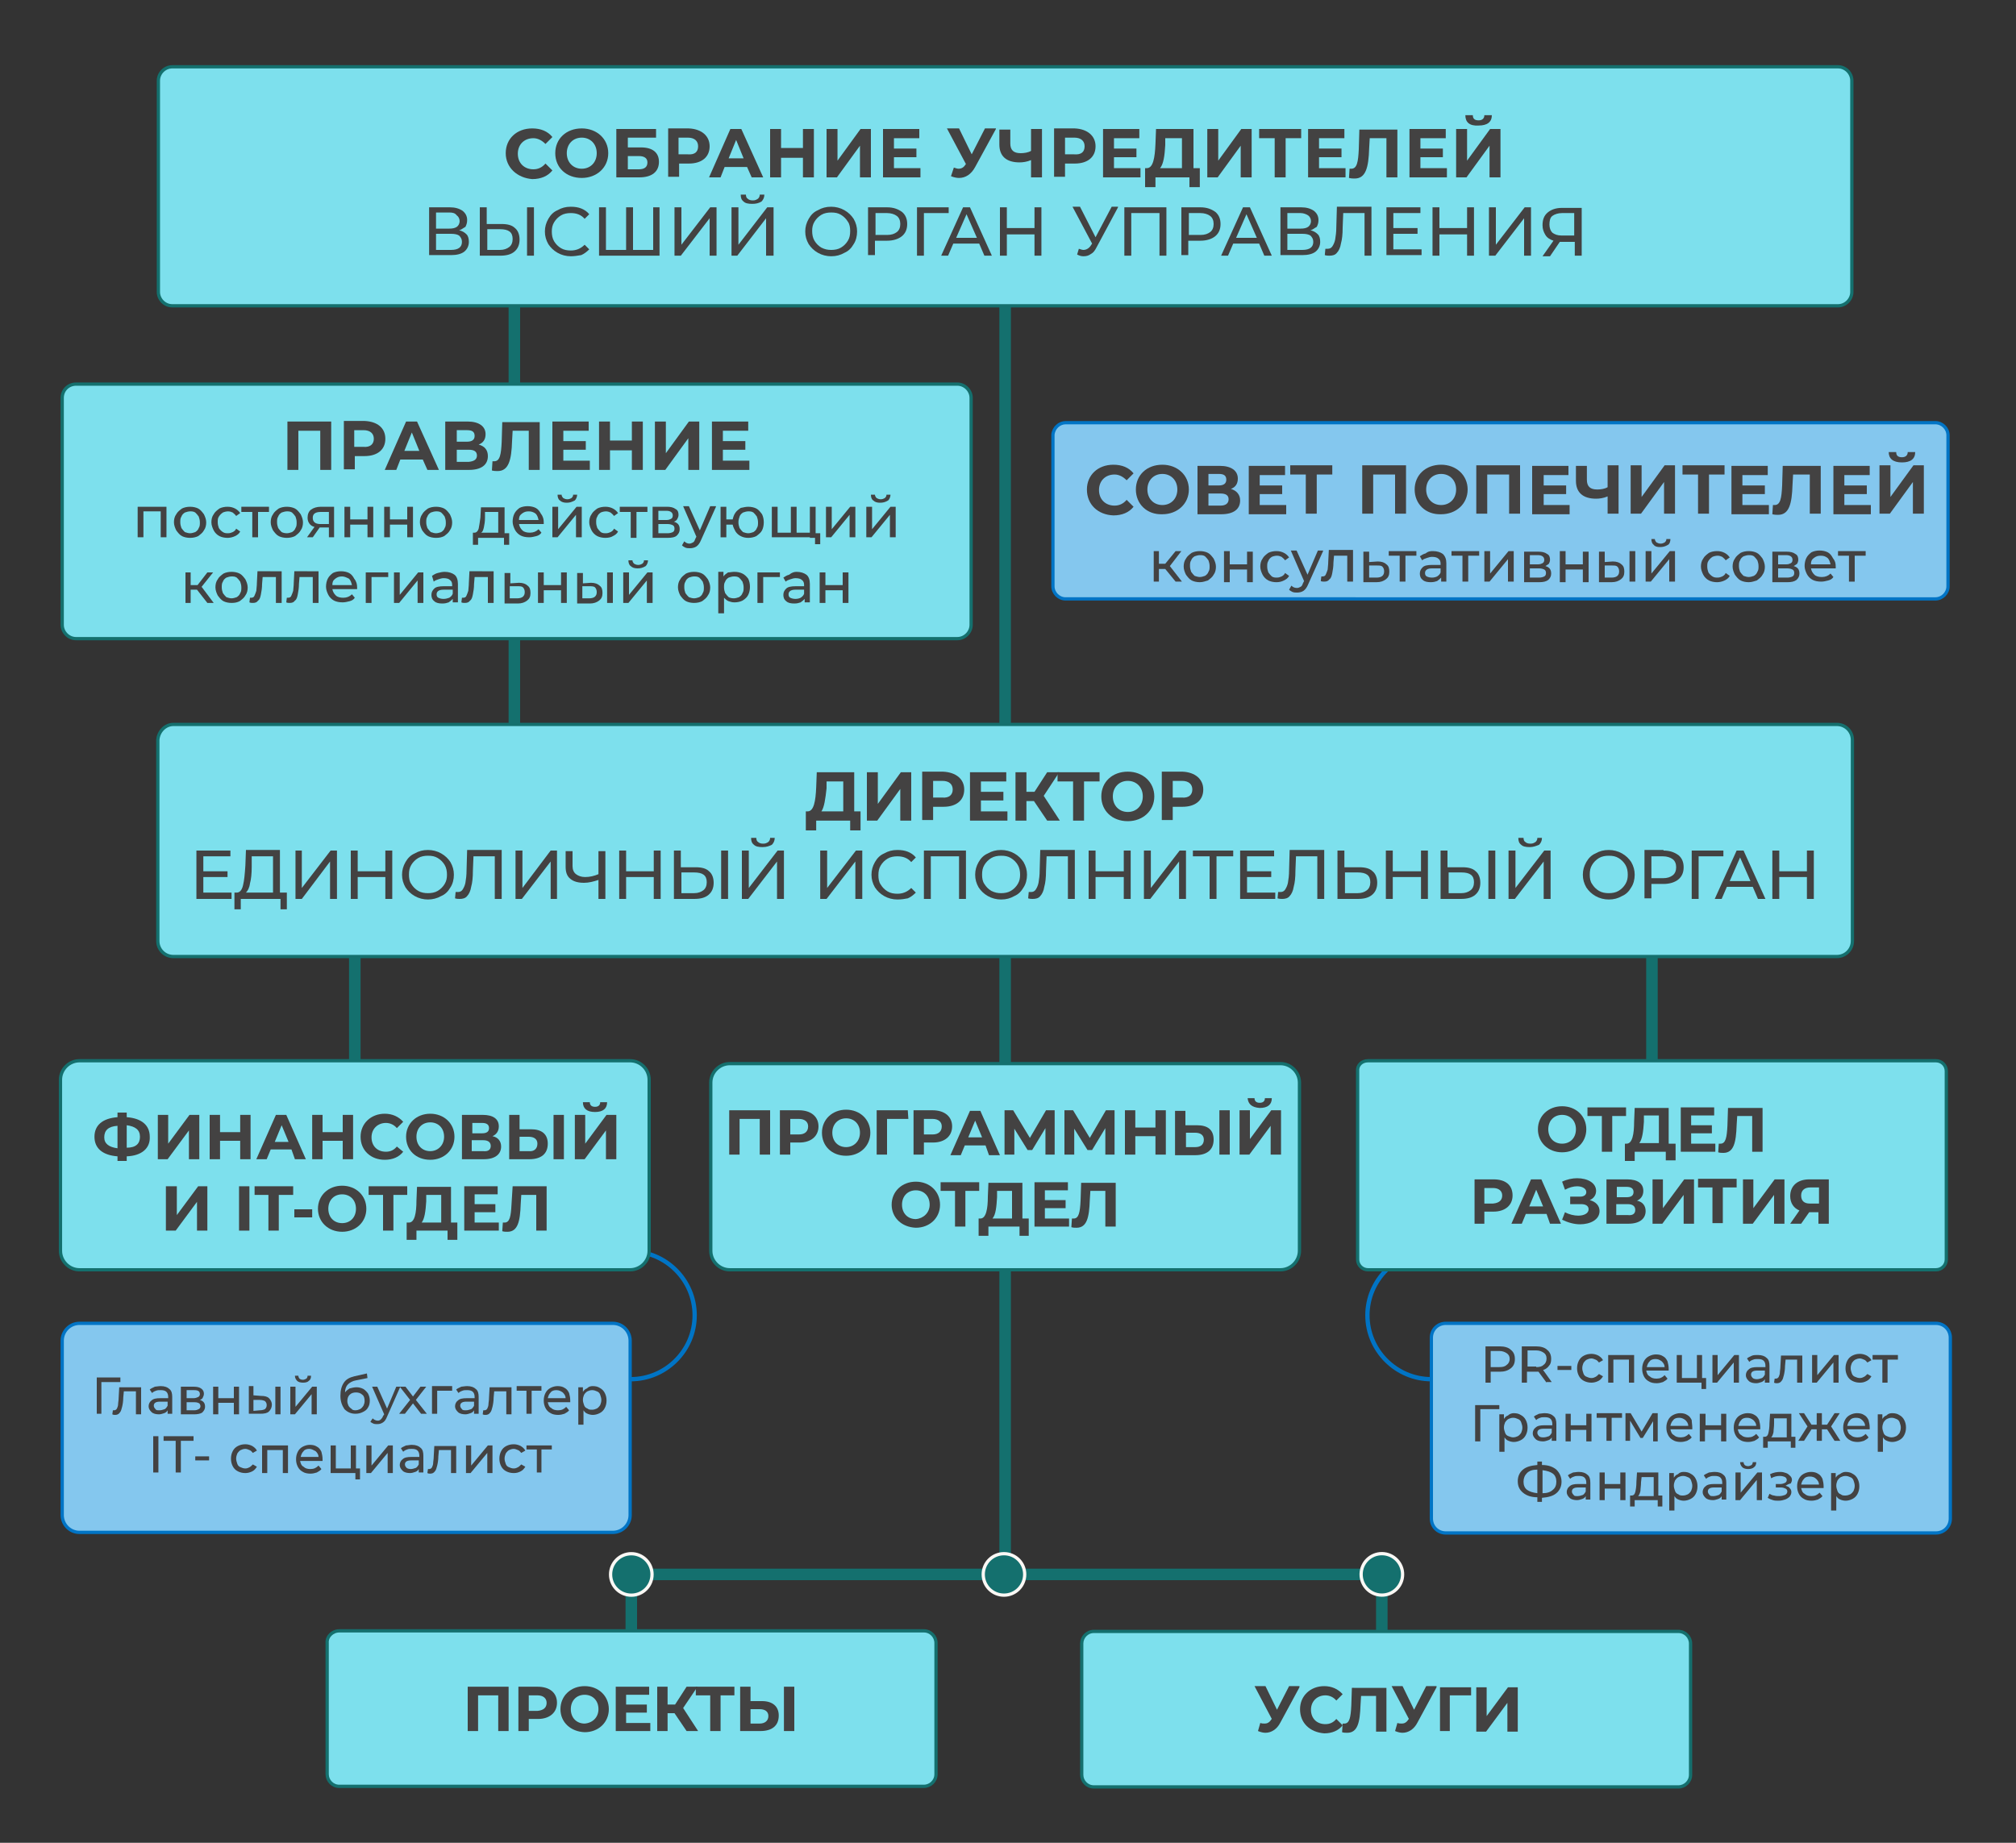 <?xml version="1.0" encoding="UTF-8"?> <svg xmlns="http://www.w3.org/2000/svg" xmlns:xlink="http://www.w3.org/1999/xlink" id="Слой_1" x="0px" y="0px" viewBox="0 0 350 320" style="enable-background:new 0 0 350 320;" xml:space="preserve"><rect x="0" y="0" width="350" height="320" fill="#333333" stroke="none"/><style type="text/css"> .st0{fill:none;stroke:#14706E;stroke-width:2;stroke-miterlimit:22.926;} .st1{fill:none;stroke:#0074C5;stroke-width:0.75;stroke-miterlimit:22.926;} .st2{fill-rule:evenodd;clip-rule:evenodd;fill:#7DE0ED;} .st3{fill:none;stroke:#14706E;stroke-width:0.567;stroke-miterlimit:22.926;} .st4{fill-rule:evenodd;clip-rule:evenodd;fill:#84C7EE;} .st5{fill:none;stroke:#0074C5;stroke-width:0.567;stroke-miterlimit:22.926;} .st6{fill:#434242;} .st7{fill-rule:evenodd;clip-rule:evenodd;fill:#14706E;} .st8{fill:none;stroke:#FAF8F5;stroke-width:0.567;stroke-miterlimit:22.926;}</style><line class="st0" x1="174.5" y1="53.1" x2="174.5" y2="273.4"></line><line class="st0" x1="109.6" y1="274.8" x2="109.6" y2="291.6"></line><line class="st0" x1="239.9" y1="273.4" x2="239.9" y2="290.2"></line><line class="st0" x1="286.8" y1="164.9" x2="286.8" y2="184.2"></line><line class="st0" x1="61.6" y1="162.4" x2="61.6" y2="184.2"></line><line class="st0" x1="89.3" y1="52.8" x2="89.3" y2="127.6"></line><line class="st0" x1="109.6" y1="273.4" x2="239.9" y2="273.4"></line><path class="st1" d="M109.5,239.5c6.1,0,11.1-5,11.1-11.1c0-6.1-5-11.1-11.1-11.1"></path><path class="st1" d="M248.5,239.5c-6.1,0-11.1-5-11.1-11.1c0-6.1,5-11.1,11.1-11.1"></path><path class="st2" d="M29.9,11.6h289.2c1.3,0,2.4,1.1,2.4,2.4v36.7c0,1.3-1.1,2.4-2.4,2.4H29.9c-1.3,0-2.4-1.1-2.4-2.4V14 C27.5,12.7,28.6,11.6,29.9,11.6z"></path><path class="st3" d="M29.9,11.6h289.2c1.3,0,2.4,1.1,2.4,2.4v36.7c0,1.3-1.1,2.4-2.4,2.4H29.9c-1.3,0-2.4-1.1-2.4-2.4V14 C27.5,12.7,28.6,11.6,29.9,11.6z"></path><path class="st2" d="M30.1,125.8h288.8c1.5,0,2.7,1.2,2.7,2.7v34.9c0,1.5-1.2,2.7-2.7,2.7H30.1c-1.5,0-2.7-1.2-2.7-2.7v-34.9 C27.5,127,28.7,125.8,30.1,125.8z"></path><path class="st3" d="M30.1,125.8h288.8c1.5,0,2.7,1.2,2.7,2.7v34.9c0,1.5-1.2,2.7-2.7,2.7H30.1c-1.5,0-2.7-1.2-2.7-2.7v-34.9 C27.5,127,28.7,125.8,30.1,125.8z"></path><path class="st2" d="M13.2,66.7h153c1.3,0,2.4,1.1,2.4,2.4v39.4c0,1.3-1.1,2.4-2.4,2.4h-153c-1.3,0-2.4-1.1-2.4-2.4V69.1 C10.8,67.7,11.9,66.7,13.2,66.7z"></path><path class="st3" d="M13.2,66.7h153c1.3,0,2.4,1.1,2.4,2.4v39.4c0,1.3-1.1,2.4-2.4,2.4h-153c-1.3,0-2.4-1.1-2.4-2.4V69.1 C10.8,67.7,11.9,66.7,13.2,66.7z"></path><path class="st2" d="M13.8,184.2h95.6c1.8,0,3.3,1.5,3.3,3.3v29.7c0,1.8-1.5,3.3-3.3,3.3H13.8c-1.8,0-3.3-1.5-3.3-3.3v-29.7 C10.5,185.7,12,184.2,13.8,184.2z"></path><path class="st3" d="M13.8,184.2h95.6c1.8,0,3.3,1.5,3.3,3.3v29.7c0,1.8-1.5,3.3-3.3,3.3H13.8c-1.8,0-3.3-1.5-3.3-3.3v-29.7 C10.5,185.7,12,184.2,13.8,184.2z"></path><path class="st2" d="M126.7,184.7h95.6c1.8,0,3.3,1.5,3.3,3.3v29.2c0,1.8-1.5,3.3-3.3,3.3h-95.6c-1.8,0-3.3-1.5-3.3-3.3V188 C123.4,186.2,124.9,184.7,126.7,184.7z"></path><path class="st3" d="M126.7,184.7h95.6c1.8,0,3.3,1.5,3.3,3.3v29.2c0,1.8-1.5,3.3-3.3,3.3h-95.6c-1.8,0-3.3-1.5-3.3-3.3V188 C123.4,186.2,124.9,184.7,126.7,184.7z"></path><path class="st2" d="M237.5,184.2h98.6c1,0,1.8,0.8,1.8,1.8v32.7c0,1-0.8,1.8-1.8,1.8h-98.6c-1,0-1.8-0.8-1.8-1.8V186 C235.6,185,236.4,184.2,237.5,184.2z"></path><path class="st3" d="M237.5,184.2h98.6c1,0,1.8,0.8,1.8,1.8v32.7c0,1-0.8,1.8-1.8,1.8h-98.6c-1,0-1.8-0.8-1.8-1.8V186 C235.6,185,236.4,184.2,237.5,184.2z"></path><path class="st4" d="M251,229.8h85.1c1.4,0,2.5,1.1,2.5,2.5v31.4c0,1.4-1.1,2.5-2.5,2.5H251c-1.4,0-2.5-1.1-2.5-2.5v-31.4 C248.5,230.9,249.6,229.8,251,229.8z"></path><path class="st5" d="M251,229.8h85.1c1.4,0,2.5,1.1,2.5,2.5v31.4c0,1.4-1.1,2.5-2.5,2.5H251c-1.4,0-2.5-1.1-2.5-2.5v-31.4 C248.5,230.9,249.6,229.8,251,229.8z"></path><path class="st4" d="M13.8,229.8h92.6c1.7,0,3,1.4,3,3v30.3c0,1.7-1.4,3-3,3H13.8c-1.7,0-3-1.4-3-3v-30.3 C10.8,231.2,12.1,229.8,13.8,229.8z"></path><path class="st5" d="M13.8,229.8h92.6c1.7,0,3,1.4,3,3v30.3c0,1.7-1.4,3-3,3H13.8c-1.7,0-3-1.4-3-3v-30.3 C10.8,231.2,12.1,229.8,13.8,229.8z"></path><path class="st4" d="M185,73.4h151c1.2,0,2.2,1,2.2,2.2v26.2c0,1.2-1,2.2-2.2,2.2H185c-1.2,0-2.2-1-2.2-2.2V75.5 C182.9,74.3,183.9,73.4,185,73.4z"></path><path class="st5" d="M185,73.4h151c1.2,0,2.2,1,2.2,2.2v26.2c0,1.2-1,2.2-2.2,2.2H185c-1.2,0-2.2-1-2.2-2.2V75.5 C182.9,74.3,183.9,73.4,185,73.4z"></path><path class="st2" d="M189.9,283.3h101.5c1.2,0,2.1,1,2.1,2.1v22.8c0,1.2-1,2.1-2.1,2.1H189.9c-1.2,0-2.1-1-2.1-2.1v-22.8 C187.8,284.3,188.7,283.3,189.9,283.3z"></path><path class="st3" d="M189.9,283.3h101.5c1.2,0,2.1,1,2.1,2.1v22.8c0,1.2-1,2.1-2.1,2.1H189.9c-1.2,0-2.1-1-2.1-2.1v-22.8 C187.8,284.3,188.7,283.3,189.9,283.3z"></path><path class="st2" d="M58.9,283.2h101.5c1.2,0,2.1,1,2.1,2.1v22.8c0,1.2-1,2.1-2.1,2.1H58.9c-1.2,0-2.1-1-2.1-2.1v-22.8 C56.7,284.2,57.7,283.2,58.9,283.2z"></path><path class="st3" d="M58.9,283.2h101.5c1.2,0,2.1,1,2.1,2.1v22.8c0,1.2-1,2.1-2.1,2.1H58.9c-1.2,0-2.1-1-2.1-2.1v-22.8 C56.7,284.2,57.7,283.2,58.9,283.2z"></path><g> <path class="st6" d="M87.8,26.6c0-2.5,1.9-4.3,4.6-4.3c1.5,0,2.7,0.5,3.5,1.5l-1.2,1.2c-0.6-0.6-1.3-1-2.1-1 c-1.6,0-2.7,1.1-2.7,2.7s1.1,2.7,2.7,2.7c0.8,0,1.5-0.3,2.1-1l1.2,1.2c-0.8,1-2,1.5-3.5,1.5C89.8,30.9,87.8,29.1,87.8,26.6z"></path></g><g> <path class="st6" d="M96.4,26.6c0-2.5,1.9-4.3,4.6-4.3c2.6,0,4.6,1.8,4.6,4.3c0,2.5-2,4.3-4.6,4.3C98.3,30.9,96.4,29.1,96.4,26.6z M103.6,26.6c0-1.6-1.1-2.7-2.6-2.7s-2.6,1.1-2.6,2.7s1.1,2.7,2.6,2.7S103.6,28.2,103.6,26.6z"></path> <path class="st6" d="M107.1,22.4h6.8v1.5H109v1.7h2.3c2,0,3.1,0.9,3.1,2.5c0,1.7-1.2,2.7-3.4,2.7h-4V22.4z M110.9,29.4 c1,0,1.5-0.4,1.5-1.2c0-0.7-0.5-1.1-1.5-1.1H109v2.3H110.9z"></path> <path class="st6" d="M123.2,25.4c0,1.9-1.4,3-3.6,3h-1.7v2.3h-1.9v-8.4h3.6C121.8,22.4,123.2,23.6,123.2,25.4z M121.2,25.4 c0-0.9-0.6-1.5-1.8-1.5h-1.6v2.9h1.6C120.6,26.9,121.2,26.4,121.2,25.4z"></path></g><g> <path class="st6" d="M129.7,29h-3.9l-0.7,1.8h-2l3.7-8.4h1.9l3.8,8.4h-2L129.7,29z M129.1,27.5l-1.3-3.2l-1.3,3.2H129.1z"></path> <path class="st6" d="M141.3,22.4v8.4h-1.9v-3.4h-3.8v3.4h-1.9v-8.4h1.9v3.3h3.8v-3.3H141.3z"></path> <path class="st6" d="M143.5,22.4h1.9v5.5l4-5.5h1.8v8.4h-1.9v-5.5l-4,5.5h-1.8V22.4z"></path> <path class="st6" d="M159.8,29.2v1.6h-6.5v-8.4h6.3V24h-4.4v1.8h3.9v1.5h-3.9v1.9H159.8z"></path></g><g> <path class="st6" d="M172.9,22.4l-3.6,6.6c-0.7,1.3-1.7,1.9-2.8,1.9c-0.4,0-0.9-0.1-1.4-0.3l0.5-1.5c0.3,0.1,0.6,0.2,0.8,0.2 c0.5,0,0.9-0.2,1.2-0.7l0.1-0.1l-3.3-6.2h2.1l2.2,4.5l2.3-4.5H172.9z"></path> <path class="st6" d="M180.9,22.4v8.4H179v-3c-0.7,0.3-1.4,0.4-2,0.4c-2.3,0-3.5-1.1-3.5-3.1v-2.6h1.9v2.4c0,1.2,0.6,1.7,1.8,1.7 c0.6,0,1.3-0.1,1.8-0.4v-3.8H180.9z"></path> <path class="st6" d="M190.2,25.4c0,1.9-1.4,3-3.6,3h-1.7v2.3H183v-8.4h3.6C188.8,22.4,190.2,23.6,190.2,25.4z M188.3,25.4 c0-0.9-0.6-1.5-1.8-1.5h-1.6v2.9h1.6C187.7,26.9,188.3,26.4,188.3,25.4z"></path></g><g> <path class="st6" d="M198,29.2v1.6h-6.5v-8.4h6.3V24h-4.4v1.8h3.9v1.5h-3.9v1.9H198z"></path> <path class="st6" d="M208.3,29.2v3.3h-1.8v-1.7h-5.9v1.7h-1.8l0-3.3h0.3c1.1,0,1.4-1.8,1.5-4.2l0.1-2.6h6.5v6.8H208.3z M201.4,29.2 h3.8V24h-2.9l0,1.2C202.2,27,202,28.5,201.4,29.2z"></path> <path class="st6" d="M209.6,22.4h1.9v5.5l4-5.5h1.8v8.4h-1.9v-5.5l-4,5.5h-1.8V22.4z"></path> <path class="st6" d="M225.9,24h-2.7v6.8h-1.9V24h-2.7v-1.6h7.3V24z"></path> <path class="st6" d="M233.6,29.2v1.6h-6.5v-8.4h6.3V24H229v1.8h3.9v1.5H229v1.9H233.6z"></path> <path class="st6" d="M242.6,22.4v8.4h-1.9V24h-2.9l-0.1,1.8c-0.1,3.3-0.6,5.2-2.5,5.2c-0.3,0-0.6,0-1-0.1l0.1-1.6 c0.1,0,0.2,0,0.3,0c1,0,1.2-1.2,1.3-3.4l0.1-3.4H242.6z"></path> <path class="st6" d="M251.2,29.2v1.6h-6.5v-8.4h6.3V24h-4.4v1.8h3.9v1.5h-3.9v1.9H251.2z"></path> <path class="st6" d="M252.8,22.4h1.9v5.5l4-5.5h1.8v8.4h-1.9v-5.5l-4,5.5h-1.8V22.4z M254.4,20h1.3c0,0.6,0.3,0.9,1,0.9 c0.6,0,1-0.3,1-0.9h1.3c0,1.2-0.8,1.8-2.3,1.8C255.1,21.9,254.4,21.2,254.4,20z"></path></g><path class="st6" d="M79.7,40c0.6,0.1,1,0.4,1.3,0.7c0.3,0.3,0.4,0.8,0.4,1.3c0,0.7-0.3,1.3-0.8,1.7c-0.5,0.4-1.3,0.6-2.3,0.6h-3.8 V36h3.6c0.9,0,1.6,0.2,2.2,0.6c0.5,0.4,0.8,0.9,0.8,1.6c0,0.5-0.1,0.8-0.3,1.2C80.4,39.6,80.1,39.9,79.7,40L79.7,40z M75.6,39.7H78 c0.6,0,1-0.1,1.3-0.3c0.3-0.2,0.5-0.6,0.5-1c0-0.4-0.2-0.8-0.5-1C79,37,78.6,36.9,78,36.9h-2.3V39.7z M78.3,43.4 c1.3,0,1.9-0.5,1.9-1.4c0-0.5-0.2-0.8-0.5-1.1c-0.3-0.2-0.8-0.3-1.4-0.3h-2.6v2.8H78.3L78.3,43.4z M87.1,38.9c1,0,1.8,0.2,2.3,0.7 c0.5,0.4,0.8,1.1,0.8,2c0,0.9-0.3,1.6-0.9,2.1c-0.6,0.5-1.4,0.7-2.5,0.7h-3.5V36h1.2v2.9H87.1L87.1,38.9z M86.8,43.4 c0.7,0,1.2-0.2,1.6-0.5c0.4-0.3,0.6-0.8,0.6-1.4c0-1.2-0.7-1.7-2.2-1.7h-2.2v3.6H86.8L86.8,43.4z M91.5,36h1.2v8.4h-1.2V36z M99.1,44.5c-0.8,0-1.6-0.2-2.3-0.6c-0.7-0.4-1.2-0.9-1.6-1.5c-0.4-0.7-0.6-1.4-0.6-2.2c0-0.8,0.2-1.5,0.6-2.2 c0.4-0.7,0.9-1.2,1.6-1.5c0.7-0.4,1.4-0.6,2.3-0.6c0.7,0,1.3,0.1,1.8,0.3c0.5,0.2,1,0.5,1.4,1l-0.8,0.8c-0.6-0.7-1.4-1-2.4-1 c-0.6,0-1.2,0.1-1.7,0.4c-0.5,0.3-0.9,0.7-1.2,1.2c-0.3,0.5-0.4,1-0.4,1.6c0,0.6,0.1,1.2,0.4,1.7c0.3,0.5,0.7,0.9,1.2,1.2 c0.5,0.3,1.1,0.4,1.7,0.4c0.9,0,1.7-0.3,2.4-1l0.8,0.8c-0.4,0.4-0.9,0.8-1.4,1C100.3,44.4,99.7,44.5,99.1,44.5L99.1,44.5z M114.5,36 v8.4h-10.5V36h1.2v7.4h3.5V36h1.2v7.4h3.5V36H114.5z M117.1,36h1.2v6.5l5-6.5h1.1v8.4h-1.2v-6.5l-5,6.5h-1.1V36z M127,36h1.2v6.5 l5-6.5h1.1v8.4H133v-6.5l-5,6.5H127V36z M130.6,35.4c-0.7,0-1.2-0.1-1.5-0.4c-0.4-0.3-0.5-0.7-0.5-1.2h0.9c0,0.3,0.1,0.6,0.3,0.7 c0.2,0.2,0.5,0.3,0.9,0.3c0.4,0,0.6-0.1,0.9-0.3c0.2-0.2,0.3-0.4,0.3-0.7h0.8c0,0.5-0.2,0.9-0.5,1.2 C131.7,35.3,131.2,35.4,130.6,35.4L130.6,35.4z"></path><path class="st6" d="M144.3,44.5c-0.8,0-1.6-0.2-2.3-0.6c-0.7-0.4-1.2-0.9-1.6-1.5c-0.4-0.7-0.6-1.4-0.6-2.2c0-0.8,0.2-1.5,0.6-2.2 c0.4-0.7,0.9-1.2,1.6-1.5c0.7-0.4,1.4-0.6,2.3-0.6c0.8,0,1.6,0.2,2.3,0.6c0.7,0.4,1.2,0.9,1.6,1.5c0.4,0.7,0.6,1.4,0.6,2.2 c0,0.8-0.2,1.6-0.6,2.2c-0.4,0.7-0.9,1.2-1.6,1.5C145.9,44.3,145.2,44.5,144.3,44.5L144.3,44.5z M144.3,43.4c0.6,0,1.2-0.1,1.7-0.4 c0.5-0.3,0.9-0.7,1.2-1.2c0.3-0.5,0.4-1,0.4-1.7c0-0.6-0.1-1.2-0.4-1.6c-0.3-0.5-0.7-0.9-1.2-1.2c-0.5-0.3-1-0.4-1.7-0.4 c-0.6,0-1.2,0.1-1.7,0.4c-0.5,0.3-0.9,0.7-1.2,1.2c-0.3,0.5-0.4,1-0.4,1.6c0,0.6,0.1,1.2,0.4,1.7c0.3,0.5,0.7,0.9,1.2,1.2 C143.2,43.3,143.7,43.4,144.3,43.4L144.3,43.4z M154,36c1.1,0,1.9,0.3,2.6,0.8c0.6,0.5,0.9,1.2,0.9,2.1c0,0.9-0.3,1.6-0.9,2.1 c-0.6,0.5-1.5,0.8-2.6,0.8h-2.1v2.5h-1.2V36H154L154,36z M154,40.8c0.8,0,1.3-0.2,1.7-0.5c0.4-0.3,0.6-0.8,0.6-1.4 c0-0.6-0.2-1.1-0.6-1.4c-0.4-0.3-1-0.5-1.7-0.5h-2v3.8H154L154,40.8z"></path><polygon class="st6" points="164.7,37 160.4,37 160.4,44.4 159.2,44.4 159.2,36 164.7,36 "></polygon><path class="st6" d="M170,42.3h-4.5l-0.9,2.1h-1.2l3.8-8.4h1.2l3.8,8.4h-1.3L170,42.3z M169.6,41.3l-1.8-4.1l-1.8,4.1H169.6z M180.8,36v8.4h-1.2v-3.7h-4.8v3.7h-1.2V36h1.2v3.6h4.8V36H180.8z"></path><path class="st6" d="M194.1,36l-3.7,6.9c-0.3,0.6-0.6,1-1,1.2c-0.4,0.3-0.8,0.4-1.3,0.4c-0.4,0-0.7-0.1-1.1-0.3l0.3-1 c0.3,0.1,0.6,0.2,0.8,0.2c0.5,0,1-0.3,1.3-0.8l0.2-0.3l-3.4-6.4h1.3l2.7,5.3l2.8-5.3H194.1z"></path><path class="st6" d="M202.5,36v8.4h-1.2V37h-4.9v7.4h-1.2V36H202.5z M208.4,36c1.1,0,1.9,0.3,2.6,0.8c0.6,0.5,0.9,1.2,0.9,2.1 c0,0.9-0.3,1.6-0.9,2.1c-0.6,0.5-1.5,0.8-2.6,0.8h-2.1v2.5h-1.2V36H208.4L208.4,36z M208.4,40.8c0.8,0,1.3-0.2,1.7-0.5 c0.4-0.3,0.6-0.8,0.6-1.4c0-0.6-0.2-1.1-0.6-1.4c-0.4-0.3-1-0.5-1.7-0.5h-2v3.8H208.4L208.4,40.8z"></path><path class="st6" d="M218.6,42.3h-4.5l-0.9,2.1H212l3.8-8.4h1.2l3.8,8.4h-1.3L218.6,42.3z M218.2,41.3l-1.8-4.1l-1.8,4.1H218.2z M227.5,40c0.6,0.1,1,0.4,1.3,0.7c0.3,0.3,0.4,0.8,0.4,1.3c0,0.7-0.3,1.3-0.8,1.7c-0.5,0.4-1.3,0.6-2.3,0.6h-3.8V36h3.6 c0.9,0,1.6,0.2,2.2,0.6c0.5,0.4,0.8,0.9,0.8,1.6c0,0.5-0.1,0.8-0.3,1.2C228.2,39.6,227.9,39.9,227.5,40L227.5,40z M223.5,39.7h2.3 c0.6,0,1-0.1,1.3-0.3c0.3-0.2,0.5-0.6,0.5-1c0-0.4-0.2-0.8-0.5-1c-0.3-0.2-0.8-0.4-1.3-0.4h-2.3V39.7z M226.1,43.4 c1.3,0,1.9-0.5,1.9-1.4c0-0.5-0.2-0.8-0.5-1.1c-0.3-0.2-0.8-0.3-1.4-0.3h-2.6v2.8H226.1L226.1,43.4z M238.1,36v8.4h-1.2V37h-3.7 l-0.1,2.5c0,1.2-0.1,2.1-0.3,2.8c-0.1,0.7-0.4,1.3-0.7,1.6c-0.3,0.4-0.8,0.5-1.3,0.5c-0.2,0-0.5,0-0.8-0.1l0.1-1.1 c0.1,0,0.3,0,0.4,0c0.3,0,0.6-0.1,0.8-0.4c0.2-0.3,0.4-0.7,0.5-1.2c0.1-0.6,0.2-1.3,0.2-2.2l0.1-3.5H238.1z M246.8,43.3v1h-6.1V36 h5.9v1h-4.7v2.6h4.2v1h-4.2v2.7H246.8z M255.9,36v8.4h-1.2v-3.7h-4.8v3.7h-1.2V36h1.2v3.6h4.8V36H255.9z M258.5,36h1.2v6.5l5-6.5 h1.1v8.4h-1.2v-6.5l-5,6.5h-1.1V36z M274.6,36v8.4h-1.2v-2.4h-2.3c-0.1,0-0.3,0-0.3,0l-1.7,2.5h-1.3l1.9-2.7c-0.6-0.2-1.1-0.5-1.4-1 c-0.3-0.5-0.5-1-0.5-1.7c0-1,0.3-1.7,0.9-2.2c0.6-0.5,1.4-0.8,2.5-0.8H274.6z M269,39c0,0.6,0.2,1.1,0.5,1.4 c0.4,0.3,0.9,0.5,1.6,0.5h2.2V37h-2.1c-0.7,0-1.3,0.2-1.7,0.5S269,38.4,269,39L269,39z"></path><g> <path class="st6" d="M149.4,140.9v3.3h-1.8v-1.7h-5.9v1.7h-1.8l0-3.3h0.3c1.1,0,1.4-1.8,1.5-4.2l0.1-2.6h6.5v6.8H149.4z M142.6,140.9h3.8v-5.2h-2.9l0,1.2C143.3,138.7,143.1,140.2,142.6,140.9z"></path></g><g> <path class="st6" d="M150.5,134.1h1.9v5.5l4-5.5h1.8v8.4h-1.9V137l-4,5.5h-1.8V134.1z"></path></g><g> <path class="st6" d="M167.4,137.1c0,1.9-1.4,3-3.6,3H162v2.3h-1.9v-8.4h3.6C166,134.1,167.4,135.3,167.4,137.1z M165.4,137.1 c0-0.9-0.6-1.5-1.8-1.5H162v2.9h1.6C164.8,138.6,165.4,138,165.4,137.1z"></path></g><g> <path class="st6" d="M174.9,140.9v1.6h-6.5v-8.4h6.3v1.6h-4.4v1.8h3.9v1.5h-3.9v1.9H174.9z"></path></g><g> <path class="st6" d="M179.5,139.1h-1.3v3.4h-1.9v-8.4h1.9v3.4h1.4l2.2-3.4h2.1l-2.7,4.1l2.8,4.3h-2.2L179.5,139.1z"></path></g><g> <path class="st6" d="M190.9,135.7h-2.7v6.8h-1.9v-6.8h-2.7v-1.6h7.3V135.7z"></path></g><g> <path class="st6" d="M191.2,138.3c0-2.5,1.9-4.3,4.6-4.3c2.6,0,4.6,1.8,4.6,4.3c0,2.5-2,4.3-4.6,4.3 C193.1,142.6,191.2,140.8,191.2,138.3z M198.4,138.3c0-1.6-1.1-2.7-2.6-2.7c-1.5,0-2.6,1.1-2.6,2.7c0,1.6,1.1,2.7,2.6,2.7 C197.3,141,198.4,139.9,198.4,138.3z"></path></g><g> <path class="st6" d="M208.9,137.1c0,1.9-1.4,3-3.6,3h-1.7v2.3h-1.9v-8.4h3.6C207.5,134.1,208.9,135.3,208.9,137.1z M207,137.1 c0-0.9-0.6-1.5-1.8-1.5h-1.6v2.9h1.6C206.4,138.6,207,138,207,137.1z"></path></g><polygon class="st6" points="40.2,155 40.2,156.1 34.1,156.1 34.1,147.7 40,147.7 40,148.7 35.3,148.7 35.3,151.3 39.5,151.3 39.5,152.3 35.3,152.3 35.3,155 "></polygon><path class="st6" d="M49.8,155v2.9h-1.1v-1.8h-6.9l0,1.8h-1.1l0-2.9h0.4c0.5,0,0.9-0.4,1.1-1.3c0.2-0.8,0.3-1.9,0.4-3.4l0.1-2.7h5.9 v7.4H49.8z M43.7,150.5c0,1.2-0.1,2.2-0.3,2.9c-0.1,0.8-0.4,1.3-0.7,1.6h4.7v-6.3h-3.7L43.7,150.5L43.7,150.5z"></path><polygon class="st6" points="51.3,147.7 52.4,147.7 52.4,154.2 57.4,147.7 58.5,147.7 58.5,156.1 57.3,156.1 57.3,149.6 52.4,156.1 51.3,156.1 "></polygon><polygon class="st6" points="68.1,147.7 68.1,156.1 66.9,156.1 66.9,152.3 62.1,152.3 62.1,156.1 60.9,156.1 60.9,147.7 62.1,147.7 62.1,151.3 66.9,151.3 66.9,147.7 "></polygon><path class="st6" d="M74.3,156.2c-0.8,0-1.6-0.2-2.3-0.6c-0.7-0.4-1.2-0.9-1.6-1.5c-0.4-0.7-0.6-1.4-0.6-2.2c0-0.8,0.2-1.5,0.6-2.2 c0.4-0.7,0.9-1.2,1.6-1.5c0.7-0.4,1.4-0.6,2.3-0.6c0.8,0,1.6,0.2,2.3,0.6c0.7,0.4,1.2,0.9,1.6,1.5c0.4,0.7,0.6,1.4,0.6,2.2 c0,0.8-0.2,1.6-0.6,2.2c-0.4,0.7-0.9,1.2-1.6,1.5C75.9,156,75.1,156.2,74.3,156.2L74.3,156.2z M74.3,155.1c0.6,0,1.2-0.1,1.7-0.4 c0.5-0.3,0.9-0.7,1.2-1.2c0.3-0.5,0.4-1,0.4-1.6c0-0.6-0.1-1.2-0.4-1.7c-0.3-0.5-0.7-0.9-1.2-1.2c-0.5-0.3-1-0.4-1.7-0.4 c-0.6,0-1.2,0.1-1.7,0.4c-0.5,0.3-0.9,0.7-1.2,1.2c-0.3,0.5-0.4,1-0.4,1.7c0,0.6,0.1,1.2,0.4,1.6c0.3,0.5,0.7,0.9,1.2,1.2 C73.1,155,73.7,155.1,74.3,155.1L74.3,155.1z"></path><path class="st6" d="M87.1,147.7v8.4h-1.2v-7.4h-3.7l-0.1,2.5c0,1.2-0.1,2.1-0.3,2.8c-0.1,0.7-0.4,1.3-0.7,1.6 c-0.3,0.4-0.8,0.5-1.3,0.5c-0.2,0-0.5,0-0.8-0.1l0.1-1.1c0.1,0,0.3,0,0.4,0c0.3,0,0.6-0.1,0.8-0.4c0.2-0.3,0.4-0.7,0.5-1.2 c0.1-0.6,0.2-1.3,0.2-2.2l0.1-3.5H87.1z"></path><polygon class="st6" points="89.5,147.7 90.7,147.7 90.7,154.2 95.6,147.7 96.7,147.7 96.7,156.1 95.6,156.1 95.6,149.6 90.6,156.1 89.5,156.1 "></polygon><path class="st6" d="M105.1,147.7v8.4h-1.2v-3.3c-0.9,0.3-1.7,0.5-2.5,0.5c-1,0-1.8-0.2-2.4-0.7c-0.6-0.5-0.8-1.2-0.8-2.1v-2.7h1.2 v2.6c0,0.6,0.2,1.1,0.6,1.4c0.4,0.3,0.9,0.5,1.6,0.5c0.8,0,1.6-0.2,2.3-0.5v-4H105.1z"></path><polygon class="st6" points="114.7,147.7 114.7,156.1 113.5,156.1 113.5,152.3 108.7,152.3 108.7,156.1 107.5,156.1 107.5,147.7 108.7,147.7 108.7,151.3 113.5,151.3 113.5,147.7 "></polygon><path class="st6" d="M120.8,150.6c1,0,1.8,0.2,2.3,0.7c0.5,0.4,0.8,1.1,0.8,2c0,0.9-0.3,1.6-0.9,2.1c-0.6,0.5-1.4,0.7-2.5,0.7h-3.5 v-8.4h1.2v2.9H120.8L120.8,150.6z M120.5,155.1c0.7,0,1.2-0.2,1.6-0.5c0.4-0.3,0.6-0.8,0.6-1.4c0-1.2-0.7-1.7-2.2-1.7h-2.2v3.6 H120.5L120.5,155.1z M125.2,147.7h1.2v8.4h-1.2V147.7z"></path><path class="st6" d="M128.8,147.7h1.2v6.5l5-6.5h1.1v8.4h-1.2v-6.5l-5,6.5h-1.1V147.7z M132.4,147.1c-0.7,0-1.2-0.1-1.5-0.4 c-0.4-0.3-0.5-0.7-0.5-1.2h0.9c0,0.3,0.1,0.6,0.3,0.7c0.2,0.2,0.5,0.3,0.9,0.3c0.4,0,0.6-0.1,0.9-0.3c0.2-0.2,0.3-0.4,0.3-0.7h0.8 c0,0.5-0.2,0.9-0.5,1.2C133.6,146.9,133.1,147.1,132.4,147.1L132.4,147.1z"></path><polygon class="st6" points="142.4,147.7 143.6,147.7 143.6,154.2 148.6,147.7 149.7,147.7 149.7,156.1 148.5,156.1 148.5,149.6 143.5,156.1 142.4,156.1 "></polygon><path class="st6" d="M155.8,156.2c-0.8,0-1.6-0.2-2.3-0.6c-0.7-0.4-1.2-0.9-1.6-1.5c-0.4-0.7-0.6-1.4-0.6-2.2c0-0.8,0.2-1.5,0.6-2.2 c0.4-0.7,0.9-1.2,1.6-1.5c0.7-0.4,1.4-0.6,2.3-0.6c0.7,0,1.3,0.1,1.8,0.3c0.5,0.2,1,0.5,1.4,1l-0.8,0.8c-0.6-0.7-1.4-1-2.4-1 c-0.6,0-1.2,0.1-1.7,0.4c-0.5,0.3-0.9,0.7-1.2,1.2c-0.3,0.5-0.4,1-0.4,1.7c0,0.6,0.1,1.2,0.4,1.6c0.3,0.5,0.7,0.9,1.2,1.2 c0.5,0.3,1.1,0.4,1.7,0.4c0.9,0,1.7-0.3,2.4-1l0.8,0.8c-0.4,0.4-0.9,0.8-1.4,1C157.1,156.1,156.5,156.2,155.8,156.2L155.8,156.2z"></path><polygon class="st6" points="167.7,147.7 167.7,156.1 166.5,156.1 166.5,148.7 161.6,148.7 161.6,156.1 160.4,156.1 160.4,147.7 "></polygon><path class="st6" d="M173.8,156.2c-0.8,0-1.6-0.2-2.3-0.6c-0.7-0.4-1.2-0.9-1.6-1.5c-0.4-0.7-0.6-1.4-0.6-2.2c0-0.8,0.2-1.5,0.6-2.2 c0.4-0.7,0.9-1.2,1.6-1.5c0.7-0.4,1.4-0.6,2.3-0.6c0.8,0,1.6,0.2,2.3,0.6c0.7,0.4,1.2,0.9,1.6,1.5c0.4,0.7,0.6,1.4,0.6,2.2 c0,0.8-0.2,1.6-0.6,2.2c-0.4,0.7-0.9,1.2-1.6,1.5C175.4,156,174.7,156.2,173.8,156.2L173.8,156.2z M173.8,155.1 c0.6,0,1.2-0.1,1.7-0.4c0.5-0.3,0.9-0.7,1.2-1.2c0.3-0.5,0.4-1,0.4-1.6c0-0.6-0.1-1.2-0.4-1.7c-0.3-0.5-0.7-0.9-1.2-1.2 c-0.5-0.3-1-0.4-1.7-0.4c-0.6,0-1.2,0.1-1.7,0.4c-0.5,0.3-0.9,0.7-1.2,1.2c-0.3,0.5-0.4,1-0.4,1.7c0,0.6,0.1,1.2,0.4,1.6 c0.3,0.5,0.7,0.9,1.2,1.2C172.7,155,173.2,155.1,173.8,155.1L173.8,155.1z"></path><path class="st6" d="M186.6,147.7v8.4h-1.2v-7.4h-3.7l-0.1,2.5c0,1.2-0.1,2.1-0.3,2.8c-0.1,0.7-0.4,1.3-0.7,1.6 c-0.3,0.4-0.8,0.5-1.3,0.5c-0.2,0-0.5,0-0.8-0.1l0.1-1.1c0.1,0,0.3,0,0.4,0c0.3,0,0.6-0.1,0.8-0.4c0.2-0.3,0.4-0.7,0.5-1.2 c0.1-0.6,0.2-1.3,0.2-2.2l0.1-3.5H186.6z"></path><polygon class="st6" points="196.3,147.7 196.3,156.1 195.1,156.1 195.1,152.3 190.2,152.3 190.2,156.1 189,156.1 189,147.7 190.2,147.7 190.2,151.3 195.1,151.3 195.1,147.7 "></polygon><polygon class="st6" points="198.6,147.7 199.8,147.7 199.8,154.2 204.8,147.7 205.9,147.7 205.9,156.1 204.7,156.1 204.7,149.6 199.7,156.1 198.6,156.1 "></polygon><polygon class="st6" points="214.1,148.7 211.2,148.7 211.2,156.1 210,156.1 210,148.7 207.1,148.7 207.1,147.7 214.1,147.7 "></polygon><polygon class="st6" points="221.4,155 221.4,156.1 215.3,156.1 215.3,147.7 221.2,147.7 221.2,148.7 216.5,148.7 216.5,151.3 220.7,151.3 220.7,152.3 216.5,152.3 216.5,155 "></polygon><path class="st6" d="M229.9,147.7v8.4h-1.2v-7.4H225l-0.1,2.5c0,1.2-0.1,2.1-0.3,2.8c-0.1,0.7-0.4,1.3-0.7,1.6 c-0.3,0.4-0.8,0.5-1.3,0.5c-0.2,0-0.5,0-0.8-0.1l0.1-1.1c0.1,0,0.3,0,0.4,0c0.3,0,0.6-0.1,0.8-0.4c0.2-0.3,0.4-0.7,0.5-1.2 c0.1-0.6,0.2-1.3,0.2-2.2l0.1-3.5H229.9z"></path><path class="st6" d="M236,150.6c1,0,1.8,0.2,2.3,0.7c0.5,0.4,0.8,1.1,0.8,2c0,0.9-0.3,1.6-0.9,2.1c-0.6,0.5-1.4,0.7-2.5,0.7h-3.5 v-8.4h1.2v2.9H236L236,150.6z M235.7,155.1c0.7,0,1.2-0.2,1.6-0.5c0.4-0.3,0.6-0.8,0.6-1.4c0-1.2-0.7-1.7-2.2-1.7h-2.2v3.6H235.7 L235.7,155.1z"></path><polygon class="st6" points="247.9,147.7 247.9,156.1 246.7,156.1 246.7,152.3 241.8,152.3 241.8,156.1 240.6,156.1 240.6,147.7 241.8,147.7 241.8,151.3 246.7,151.3 246.7,147.7 "></polygon><path class="st6" d="M253.9,150.6c1,0,1.8,0.2,2.3,0.7c0.5,0.4,0.8,1.1,0.8,2c0,0.9-0.3,1.6-0.9,2.1c-0.6,0.5-1.4,0.7-2.5,0.7h-3.5 v-8.4h1.2v2.9H253.9L253.9,150.6z M253.7,155.1c0.7,0,1.2-0.2,1.6-0.5c0.4-0.3,0.6-0.8,0.6-1.4c0-1.2-0.7-1.7-2.2-1.7h-2.2v3.6 H253.7L253.7,155.1z M258.4,147.7h1.2v8.4h-1.2V147.7z"></path><path class="st6" d="M261.9,147.7h1.2v6.5l5-6.5h1.1v8.4H268v-6.5l-5,6.5h-1.1V147.7z M265.6,147.1c-0.7,0-1.2-0.1-1.5-0.4 c-0.4-0.3-0.5-0.7-0.5-1.2h0.9c0,0.3,0.1,0.6,0.3,0.7c0.2,0.2,0.5,0.3,0.9,0.3c0.4,0,0.6-0.1,0.9-0.3c0.2-0.2,0.3-0.4,0.3-0.7h0.8 c0,0.5-0.2,0.9-0.5,1.2C266.7,146.9,266.2,147.1,265.6,147.1L265.6,147.1z"></path><path class="st6" d="M279.3,156.2c-0.8,0-1.6-0.2-2.3-0.6c-0.7-0.4-1.2-0.9-1.6-1.5c-0.4-0.7-0.6-1.4-0.6-2.2c0-0.8,0.2-1.5,0.6-2.2 c0.4-0.7,0.9-1.2,1.6-1.5c0.7-0.4,1.4-0.6,2.3-0.6c0.8,0,1.6,0.2,2.3,0.6c0.7,0.4,1.2,0.9,1.6,1.5c0.4,0.7,0.6,1.4,0.6,2.2 c0,0.8-0.2,1.6-0.6,2.2c-0.4,0.7-0.9,1.2-1.6,1.5C280.9,156,280.2,156.2,279.3,156.2L279.3,156.2z M279.3,155.1 c0.6,0,1.2-0.1,1.7-0.4c0.5-0.3,0.9-0.7,1.2-1.2c0.3-0.5,0.4-1,0.4-1.6c0-0.6-0.1-1.2-0.4-1.7c-0.3-0.5-0.7-0.9-1.2-1.2 c-0.5-0.3-1-0.4-1.7-0.4c-0.6,0-1.2,0.1-1.7,0.4c-0.5,0.3-0.9,0.7-1.2,1.2c-0.3,0.5-0.4,1-0.4,1.7c0,0.6,0.1,1.2,0.4,1.6 c0.3,0.5,0.7,0.9,1.2,1.2C278.1,155,278.7,155.1,279.3,155.1L279.3,155.1z"></path><path class="st6" d="M288.8,147.7c1.1,0,1.9,0.3,2.6,0.8c0.6,0.5,0.9,1.2,0.9,2.1s-0.3,1.6-0.9,2.1c-0.6,0.5-1.5,0.8-2.6,0.8h-2.1 v2.5h-1.2v-8.4H288.8L288.8,147.7z M288.7,152.5c0.8,0,1.3-0.2,1.7-0.5c0.4-0.3,0.6-0.8,0.6-1.4c0-0.6-0.2-1.1-0.6-1.4 c-0.4-0.3-1-0.5-1.7-0.5h-2v3.8H288.7L288.7,152.5z"></path><polygon class="st6" points="299.2,148.7 294.9,148.7 294.9,156.1 293.7,156.1 293.7,147.7 299.2,147.7 "></polygon><path class="st6" d="M304.3,154h-4.5l-0.9,2.1h-1.2l3.8-8.4h1.2l3.8,8.4h-1.3L304.3,154z M303.9,153l-1.8-4.1l-1.8,4.1H303.9z"></path><polygon class="st6" points="314.9,147.7 314.9,156.1 313.7,156.1 313.7,152.3 308.9,152.3 308.9,156.1 307.7,156.1 307.7,147.7 308.9,147.7 308.9,151.3 313.7,151.3 313.7,147.7 "></polygon><g> <path class="st6" d="M57.5,73.2v8.4h-1.9v-6.8h-3.8v6.8h-1.9v-8.4H57.5z"></path> <path class="st6" d="M66.9,76.2c0,1.9-1.4,3-3.6,3h-1.7v2.3h-1.9v-8.4h3.6C65.5,73.2,66.9,74.3,66.9,76.2z M64.9,76.2 c0-0.9-0.6-1.5-1.8-1.5h-1.6v2.9h1.6C64.3,77.7,64.9,77.1,64.9,76.2z"></path></g><g> <path class="st6" d="M73.4,79.8h-3.9l-0.7,1.8h-2l3.7-8.4h1.9l3.8,8.4h-2L73.4,79.8z M72.8,78.3l-1.3-3.2l-1.3,3.2H72.8z"></path> <path class="st6" d="M84.7,79.2c0,1.5-1.1,2.4-3.3,2.4h-4.1v-8.4h3.9c1.9,0,3.1,0.8,3.1,2.2c0,0.9-0.4,1.5-1.2,1.8 C84.2,77.5,84.7,78.2,84.7,79.2z M79.3,76.7h1.8c0.8,0,1.3-0.3,1.3-1c0-0.7-0.4-1-1.3-1h-1.8V76.7z M82.8,79.1c0-0.7-0.5-1-1.4-1 h-2.1v2.1h2.1C82.3,80.1,82.8,79.8,82.8,79.1z"></path> <path class="st6" d="M93.7,73.2v8.4h-1.9v-6.8H89l-0.1,1.8c-0.1,3.3-0.6,5.2-2.5,5.2c-0.3,0-0.6,0-1-0.1l0.1-1.6c0.1,0,0.2,0,0.3,0 c1,0,1.2-1.2,1.3-3.4l0.1-3.4H93.7z"></path> <path class="st6" d="M102.4,80v1.6h-6.5v-8.4h6.3v1.6h-4.4v1.8h3.9v1.5h-3.9V80H102.4z"></path> <path class="st6" d="M111.6,73.2v8.4h-1.9v-3.4h-3.8v3.4h-1.9v-8.4h1.9v3.3h3.8v-3.3H111.6z"></path> <path class="st6" d="M113.7,73.2h1.9v5.5l4-5.5h1.8v8.4h-1.9v-5.5l-4,5.5h-1.8V73.2z"></path> <path class="st6" d="M130.1,80v1.6h-6.5v-8.4h6.3v1.6h-4.4v1.8h3.9v1.5h-3.9V80H130.1z"></path></g><path class="st6" d="M28.9,88v5.3h-1v-4.5h-3v4.5h-1V88H28.9z M33,93.4c-0.5,0-1-0.1-1.4-0.3c-0.4-0.2-0.7-0.6-1-1 c-0.2-0.4-0.4-0.9-0.4-1.4c0-0.5,0.1-1,0.4-1.4c0.2-0.4,0.6-0.7,1-1C32,88.1,32.5,88,33,88c0.5,0,1,0.1,1.4,0.3c0.4,0.2,0.7,0.6,1,1 c0.2,0.4,0.4,0.9,0.4,1.4c0,0.5-0.1,1-0.4,1.4c-0.2,0.4-0.6,0.7-1,1C34,93.3,33.5,93.4,33,93.4L33,93.4z M33,92.6 c0.3,0,0.6-0.1,0.9-0.2c0.3-0.2,0.5-0.4,0.6-0.7c0.2-0.3,0.2-0.6,0.2-1c0-0.4-0.1-0.7-0.2-1c-0.2-0.3-0.4-0.5-0.6-0.7 c-0.3-0.2-0.6-0.2-0.9-0.2c-0.3,0-0.6,0.1-0.9,0.2c-0.3,0.2-0.5,0.4-0.6,0.7c-0.2,0.3-0.2,0.6-0.2,1c0,0.4,0.1,0.7,0.2,1 c0.2,0.3,0.4,0.5,0.6,0.7C32.4,92.5,32.7,92.6,33,92.6L33,92.6z M39.5,93.4c-0.5,0-1-0.1-1.4-0.3c-0.4-0.2-0.8-0.6-1-1 c-0.2-0.4-0.4-0.9-0.4-1.4c0-0.5,0.1-1,0.4-1.4c0.2-0.4,0.6-0.7,1-1c0.4-0.2,0.9-0.3,1.4-0.3c0.5,0,0.9,0.1,1.3,0.3 c0.4,0.2,0.7,0.5,0.9,0.8l-0.7,0.5c-0.2-0.3-0.4-0.4-0.6-0.6c-0.2-0.1-0.5-0.2-0.8-0.2c-0.3,0-0.7,0.1-0.9,0.2 c-0.3,0.2-0.5,0.4-0.7,0.7c-0.2,0.3-0.2,0.6-0.2,1c0,0.4,0.1,0.7,0.2,1c0.2,0.3,0.4,0.5,0.7,0.7c0.3,0.2,0.6,0.2,0.9,0.2 c0.3,0,0.6-0.1,0.8-0.2c0.2-0.1,0.5-0.3,0.6-0.6l0.7,0.5c-0.2,0.4-0.5,0.6-0.9,0.8C40.4,93.3,39.9,93.4,39.5,93.4L39.5,93.4z"></path><polygon class="st6" points="46.7,88.9 44.8,88.9 44.8,93.3 43.8,93.3 43.8,88.9 41.9,88.9 41.9,88 46.7,88 "></polygon><path class="st6" d="M49.8,93.4c-0.5,0-1-0.1-1.4-0.3c-0.4-0.2-0.7-0.6-1-1c-0.2-0.4-0.4-0.9-0.4-1.4c0-0.5,0.1-1,0.4-1.4 c0.2-0.4,0.6-0.7,1-1c0.4-0.2,0.9-0.3,1.4-0.3c0.5,0,1,0.1,1.4,0.3c0.4,0.2,0.7,0.6,1,1c0.2,0.4,0.4,0.9,0.4,1.4 c0,0.5-0.1,1-0.4,1.4c-0.2,0.4-0.6,0.7-1,1C50.8,93.3,50.3,93.4,49.8,93.4L49.8,93.4z M49.8,92.6c0.3,0,0.6-0.1,0.9-0.2 c0.3-0.2,0.5-0.4,0.6-0.7c0.2-0.3,0.2-0.6,0.2-1c0-0.4-0.1-0.7-0.2-1c-0.2-0.3-0.4-0.5-0.6-0.7c-0.3-0.2-0.6-0.2-0.9-0.2 c-0.3,0-0.6,0.1-0.9,0.2c-0.3,0.2-0.5,0.4-0.6,0.7c-0.2,0.3-0.2,0.6-0.2,1c0,0.4,0.1,0.7,0.2,1c0.2,0.3,0.4,0.5,0.6,0.7 C49.1,92.5,49.4,92.6,49.8,92.6L49.8,92.6z"></path><path class="st6" d="M58,88v5.3h-0.9v-1.7h-1.5h-0.1l-1.2,1.7h-1l1.3-1.8c-0.4-0.1-0.7-0.3-0.9-0.6c-0.2-0.3-0.3-0.6-0.3-1 c0-0.6,0.2-1.1,0.6-1.4c0.4-0.3,1-0.5,1.7-0.5H58z M54.3,89.9c0,0.4,0.1,0.6,0.3,0.8c0.2,0.2,0.6,0.3,1,0.3h1.5v-2.1h-1.4 C54.8,88.9,54.3,89.2,54.3,89.9L54.3,89.9z M59.8,88h1v2.2h3V88h1v5.3h-1v-2.2h-3v2.2h-1V88z M66.7,88h1v2.2h3V88h1v5.3h-1v-2.2h-3 v2.2h-1V88z M75.7,93.4c-0.5,0-1-0.1-1.4-0.3c-0.4-0.2-0.7-0.6-1-1c-0.2-0.4-0.4-0.9-0.4-1.4c0-0.5,0.1-1,0.4-1.4 c0.2-0.4,0.6-0.7,1-1c0.4-0.2,0.9-0.3,1.4-0.3c0.5,0,1,0.1,1.4,0.3c0.4,0.2,0.7,0.6,1,1c0.2,0.4,0.4,0.9,0.4,1.4 c0,0.5-0.1,1-0.4,1.4c-0.2,0.4-0.6,0.7-1,1C76.7,93.3,76.3,93.4,75.7,93.4L75.7,93.4z M75.7,92.6c0.3,0,0.6-0.1,0.9-0.2 c0.3-0.2,0.5-0.4,0.6-0.7c0.2-0.3,0.2-0.6,0.2-1c0-0.4-0.1-0.7-0.2-1c-0.2-0.3-0.4-0.5-0.6-0.7c-0.3-0.2-0.6-0.2-0.9-0.2 c-0.3,0-0.6,0.1-0.9,0.2c-0.3,0.2-0.5,0.4-0.6,0.7c-0.2,0.3-0.2,0.6-0.2,1c0,0.4,0.1,0.7,0.2,1c0.2,0.3,0.4,0.5,0.6,0.7 C75.1,92.5,75.4,92.6,75.7,92.6L75.7,92.6z"></path><path class="st6" d="M88.4,92.5v2.1h-0.9v-1.2H83v1.2h-0.9v-2.1h0.3c0.3,0,0.6-0.3,0.7-0.7c0.1-0.5,0.2-1.1,0.3-1.9l0.1-1.8h4.1v4.5 H88.4z M84.2,89.9c0,0.7-0.1,1.2-0.2,1.7c-0.1,0.4-0.2,0.8-0.5,0.9h3v-3.6h-2.3L84.2,89.9L84.2,89.9z M94.4,90.7c0,0.1,0,0.2,0,0.3 h-4.3c0.1,0.5,0.3,0.8,0.6,1.1c0.3,0.3,0.8,0.4,1.3,0.4c0.6,0,1.1-0.2,1.5-0.6l0.5,0.6c-0.2,0.3-0.5,0.5-0.9,0.6 c-0.4,0.1-0.8,0.2-1.2,0.2c-0.6,0-1.1-0.1-1.5-0.3c-0.4-0.2-0.8-0.6-1-1c-0.2-0.4-0.4-0.9-0.4-1.4c0-0.5,0.1-1,0.3-1.4 c0.2-0.4,0.5-0.7,0.9-1c0.4-0.2,0.9-0.3,1.4-0.3c0.5,0,1,0.1,1.4,0.3c0.4,0.2,0.7,0.6,0.9,1C94.3,89.7,94.4,90.2,94.4,90.7 L94.4,90.7z M91.8,88.8c-0.5,0-0.8,0.1-1.2,0.4s-0.5,0.6-0.5,1.1h3.4c-0.1-0.4-0.2-0.8-0.5-1.1C92.6,88.9,92.2,88.8,91.8,88.8 L91.8,88.8z M95.9,88h1v3.9l3.2-3.9h0.9v5.3h-1v-3.9l-3.2,3.9h-0.9V88z M98.4,87.3c-0.5,0-0.9-0.1-1.2-0.4c-0.3-0.2-0.4-0.6-0.4-1 h0.7c0,0.2,0.1,0.4,0.3,0.6c0.2,0.1,0.4,0.2,0.7,0.2c0.3,0,0.5-0.1,0.7-0.2c0.2-0.2,0.3-0.3,0.3-0.6h0.7c0,0.4-0.2,0.8-0.4,1 C99.2,87.2,98.9,87.3,98.4,87.3L98.4,87.3z M105.1,93.4c-0.5,0-1-0.1-1.4-0.3c-0.4-0.2-0.8-0.6-1-1c-0.2-0.4-0.4-0.9-0.4-1.4 c0-0.5,0.1-1,0.4-1.4c0.2-0.4,0.6-0.7,1-1c0.4-0.2,0.9-0.3,1.4-0.3c0.5,0,0.9,0.1,1.3,0.3c0.4,0.2,0.7,0.5,0.9,0.8l-0.7,0.5 c-0.2-0.3-0.4-0.4-0.6-0.6c-0.2-0.1-0.5-0.2-0.8-0.2c-0.3,0-0.7,0.1-0.9,0.2c-0.3,0.2-0.5,0.4-0.6,0.7c-0.2,0.3-0.2,0.6-0.2,1 c0,0.4,0.1,0.7,0.2,1c0.2,0.3,0.4,0.5,0.6,0.7c0.3,0.2,0.6,0.2,0.9,0.2c0.3,0,0.6-0.1,0.8-0.2c0.2-0.1,0.5-0.3,0.6-0.6l0.7,0.5 c-0.2,0.4-0.5,0.6-0.9,0.8C106.1,93.3,105.6,93.4,105.1,93.4L105.1,93.4z"></path><path class="st6" d="M112.4,88.9h-1.9v4.5h-1v-4.5h-1.9V88h4.8V88.9z M117,90.6c0.7,0.2,1,0.6,1,1.3c0,0.5-0.2,0.8-0.5,1.1 c-0.3,0.3-0.9,0.4-1.6,0.4h-2.6V88h2.5c0.6,0,1.1,0.1,1.5,0.4c0.4,0.2,0.5,0.6,0.5,1c0,0.3-0.1,0.5-0.2,0.7 C117.5,90.3,117.3,90.5,117,90.6L117,90.6z M114.3,90.3h1.4c0.4,0,0.6-0.1,0.8-0.2c0.2-0.1,0.3-0.3,0.3-0.6c0-0.5-0.4-0.8-1.1-0.8 h-1.4V90.3z M115.9,92.6c0.4,0,0.7-0.1,0.9-0.2c0.2-0.1,0.3-0.3,0.3-0.6c0-0.3-0.1-0.5-0.3-0.6c-0.2-0.1-0.5-0.2-0.9-0.2h-1.6v1.6 H115.9L115.9,92.6z M124.3,88l-2.6,5.8c-0.2,0.5-0.5,0.9-0.8,1.1c-0.3,0.2-0.7,0.3-1.1,0.3c-0.3,0-0.5,0-0.8-0.1 c-0.2-0.1-0.4-0.2-0.6-0.4l0.4-0.7c0.3,0.3,0.6,0.4,0.9,0.4c0.2,0,0.4-0.1,0.6-0.2c0.2-0.1,0.3-0.3,0.4-0.6l0.2-0.4l-2.3-5.3h1 l1.9,4.2l1.8-4.2H124.3z M129.9,88c0.5,0,1,0.1,1.4,0.3c0.4,0.2,0.7,0.6,1,1c0.2,0.4,0.3,0.9,0.3,1.4c0,0.5-0.1,1-0.3,1.4 c-0.2,0.4-0.6,0.7-1,1c-0.4,0.2-0.9,0.3-1.4,0.3c-0.5,0-0.9-0.1-1.3-0.3c-0.4-0.2-0.7-0.5-0.9-0.8c-0.2-0.4-0.4-0.7-0.5-1.2h-1.1 v2.2h-1V88h1v2.2h1.1c0.1-0.4,0.2-0.8,0.5-1.2c0.2-0.3,0.6-0.6,0.9-0.8C129.1,88.1,129.5,88,129.9,88L129.9,88z M129.9,92.6 c0.3,0,0.6-0.1,0.9-0.2c0.3-0.2,0.5-0.4,0.6-0.7c0.2-0.3,0.2-0.6,0.2-1c0-0.4-0.1-0.7-0.2-1c-0.2-0.3-0.4-0.5-0.6-0.7 c-0.3-0.2-0.6-0.2-0.9-0.2c-0.3,0-0.6,0.1-0.9,0.2c-0.3,0.2-0.5,0.4-0.6,0.7c-0.1,0.3-0.2,0.6-0.2,1c0,0.4,0.1,0.7,0.2,1 c0.2,0.3,0.4,0.5,0.6,0.7C129.3,92.5,129.6,92.6,129.9,92.6L129.9,92.6z M141.6,88v5.3H134V88h1v4.5h2.3V88h1v4.5h2.3V88H141.6z M142.4,92.5v2h-0.9v-1.1h-0.9v-0.8H142.4z M143.4,88h1v3.9l3.2-3.9h0.9v5.3h-1v-3.9l-3.2,3.9h-0.9V88z M150.4,88h1v3.9l3.2-3.9h0.9 v5.3h-1v-3.9l-3.2,3.9h-0.9V88z M152.8,87.3c-0.5,0-0.9-0.1-1.2-0.4c-0.3-0.2-0.4-0.6-0.4-1h0.7c0,0.2,0.1,0.4,0.3,0.6 c0.2,0.1,0.4,0.2,0.7,0.2c0.3,0,0.5-0.1,0.7-0.2c0.2-0.2,0.3-0.3,0.3-0.6h0.7c0,0.4-0.2,0.8-0.4,1C153.7,87.2,153.3,87.3,152.8,87.3 L152.8,87.3z"></path><polygon class="st6" points="34.2,102.4 33.1,102.4 33.1,104.7 32.2,104.7 32.2,99.4 33.1,99.4 33.1,101.6 34.3,101.6 36,99.4 37,99.4 35,101.9 37.1,104.7 36,104.7 "></polygon><path class="st6" d="M40.2,104.7c-0.5,0-1-0.1-1.4-0.3c-0.4-0.2-0.7-0.6-1-1c-0.2-0.4-0.4-0.9-0.4-1.4c0-0.5,0.1-1,0.4-1.4 c0.2-0.4,0.6-0.7,1-1c0.4-0.2,0.9-0.3,1.4-0.3c0.5,0,1,0.1,1.4,0.3c0.4,0.2,0.7,0.6,1,1c0.2,0.4,0.4,0.9,0.4,1.4 c0,0.5-0.1,1-0.4,1.4c-0.2,0.4-0.6,0.7-1,1C41.2,104.6,40.8,104.7,40.2,104.7L40.2,104.7z M40.2,103.9c0.3,0,0.6-0.1,0.9-0.2 c0.3-0.2,0.5-0.4,0.6-0.7c0.2-0.3,0.2-0.6,0.2-1c0-0.4-0.1-0.7-0.2-1c-0.2-0.3-0.4-0.5-0.6-0.7c-0.3-0.2-0.6-0.2-0.9-0.2 c-0.3,0-0.6,0.1-0.9,0.2c-0.3,0.2-0.5,0.4-0.6,0.7c-0.2,0.3-0.2,0.6-0.2,1c0,0.4,0.1,0.7,0.2,1c0.2,0.3,0.4,0.5,0.6,0.7 C39.6,103.8,39.9,103.9,40.2,103.9L40.2,103.9z M48.9,99.4v5.3h-1v-4.5h-2.3l-0.1,1.2c0,0.7-0.1,1.3-0.2,1.8 c-0.1,0.5-0.2,0.9-0.5,1.1c-0.2,0.3-0.5,0.4-0.9,0.4c-0.2,0-0.4,0-0.6-0.1l0.1-0.8c0.1,0,0.2,0,0.2,0c0.3,0,0.5-0.1,0.6-0.4 c0.1-0.2,0.2-0.5,0.3-0.8c0-0.3,0.1-0.8,0.1-1.4l0.1-2H48.9z M55.3,99.4v5.3h-1v-4.5h-2.3l-0.1,1.2c0,0.7-0.1,1.3-0.2,1.8 c-0.1,0.5-0.2,0.9-0.5,1.1c-0.2,0.3-0.5,0.4-0.9,0.4c-0.2,0-0.4,0-0.6-0.1l0.1-0.8c0.1,0,0.2,0,0.2,0c0.3,0,0.5-0.1,0.6-0.4 c0.1-0.2,0.2-0.5,0.3-0.8c0-0.3,0.1-0.8,0.1-1.4l0.1-2H55.3z M62,102c0,0.1,0,0.2,0,0.3h-4.3c0.1,0.5,0.3,0.8,0.6,1.1 c0.3,0.3,0.8,0.4,1.3,0.4c0.6,0,1.1-0.2,1.5-0.6l0.5,0.6c-0.2,0.3-0.5,0.5-0.9,0.6c-0.4,0.1-0.8,0.2-1.2,0.2c-0.6,0-1.1-0.1-1.5-0.3 c-0.4-0.2-0.8-0.6-1-1c-0.2-0.4-0.4-0.9-0.4-1.4c0-0.5,0.1-1,0.3-1.4c0.2-0.4,0.5-0.7,0.9-1c0.4-0.2,0.9-0.3,1.4-0.3 c0.5,0,1,0.1,1.4,0.3c0.4,0.2,0.7,0.6,0.9,1C61.9,101,62,101.5,62,102L62,102z M59.4,100.1c-0.5,0-0.8,0.1-1.2,0.4s-0.5,0.6-0.5,1.1 h3.4c-0.1-0.4-0.2-0.8-0.5-1.1C60.2,100.3,59.8,100.1,59.4,100.1L59.4,100.1z M67.4,100.2h-2.9v4.5h-1v-5.3h3.9V100.2z M68.4,99.4h1 v3.9l3.2-3.9h0.9v5.3h-1v-3.9l-3.2,3.9h-0.9V99.4z M77.2,99.3c0.7,0,1.3,0.2,1.7,0.5s0.6,0.9,0.6,1.6v3.2h-0.9V104 c-0.2,0.2-0.4,0.4-0.7,0.6c-0.3,0.1-0.6,0.2-1.1,0.2c-0.6,0-1.1-0.1-1.4-0.4c-0.4-0.3-0.5-0.7-0.5-1.1c0-0.5,0.2-0.8,0.5-1.1 c0.3-0.3,0.9-0.4,1.6-0.4h1.5v-0.2c0-0.4-0.1-0.7-0.4-0.9c-0.2-0.2-0.6-0.3-1.1-0.3c-0.3,0-0.6,0.1-0.9,0.2 c-0.3,0.1-0.6,0.2-0.8,0.4L75,100c0.3-0.2,0.6-0.4,1-0.5C76.4,99.4,76.8,99.3,77.2,99.3L77.2,99.3z M77,104c0.4,0,0.7-0.1,1-0.2 c0.3-0.2,0.5-0.4,0.6-0.7v-0.7H77c-0.8,0-1.2,0.3-1.2,0.8c0,0.3,0.1,0.5,0.3,0.6C76.3,103.9,76.6,104,77,104L77,104z M85.7,99.4v5.3 h-1v-4.5h-2.3l-0.1,1.2c0,0.7-0.1,1.3-0.2,1.8c-0.1,0.5-0.2,0.9-0.5,1.1c-0.2,0.3-0.5,0.4-0.9,0.4c-0.2,0-0.4,0-0.6-0.1l0.1-0.8 c0.1,0,0.2,0,0.2,0c0.3,0,0.5-0.1,0.6-0.4c0.1-0.2,0.2-0.5,0.3-0.8c0-0.3,0.1-0.8,0.1-1.4l0.1-2H85.7z M90.1,101.2 c0.7,0,1.2,0.2,1.5,0.5c0.4,0.3,0.5,0.7,0.5,1.3c0,0.6-0.2,1-0.6,1.3c-0.4,0.3-0.9,0.5-1.6,0.5l-2.3,0v-5.3h1v1.8L90.1,101.2 L90.1,101.2z M89.8,103.9c0.4,0,0.8-0.1,1-0.3c0.2-0.2,0.3-0.4,0.3-0.8c0-0.3-0.1-0.6-0.3-0.8c-0.2-0.2-0.5-0.2-1-0.2l-1.3,0v2.1 L89.8,103.9L89.8,103.9z M93.4,99.4h1v2.2h3v-2.2h1v5.3h-1v-2.2h-3v2.2h-1V99.4z M102.6,101.2c0.7,0,1.2,0.2,1.5,0.5 c0.4,0.3,0.5,0.7,0.5,1.3c0,0.6-0.2,1-0.6,1.3c-0.4,0.3-0.9,0.5-1.6,0.5l-2.2,0v-5.3h1v1.8L102.6,101.2L102.6,101.2z M102.3,103.9 c0.4,0,0.8-0.1,1-0.3c0.2-0.2,0.3-0.4,0.3-0.8c0-0.3-0.1-0.6-0.3-0.8c-0.2-0.2-0.6-0.2-1-0.2l-1.2,0v2.1L102.3,103.9L102.3,103.9z M105.4,99.4h1v5.3h-1V99.4z M108.2,99.4h1v3.9l3.2-3.9h0.9v5.3h-1v-3.9l-3.2,3.9h-0.9V99.4z M110.7,98.7c-0.5,0-0.9-0.1-1.2-0.4 c-0.3-0.2-0.4-0.6-0.4-1h0.7c0,0.2,0.1,0.4,0.3,0.6c0.2,0.1,0.4,0.2,0.7,0.2c0.3,0,0.5-0.1,0.7-0.2c0.2-0.2,0.3-0.3,0.3-0.6h0.7 c0,0.4-0.2,0.8-0.4,1C111.6,98.6,111.2,98.7,110.7,98.7L110.7,98.7z"></path><path class="st6" d="M120.5,104.7c-0.5,0-1-0.1-1.4-0.3c-0.4-0.2-0.7-0.6-1-1c-0.2-0.4-0.4-0.9-0.4-1.4c0-0.5,0.1-1,0.4-1.4 c0.2-0.4,0.6-0.7,1-1c0.4-0.2,0.9-0.3,1.4-0.3c0.5,0,1,0.1,1.4,0.3c0.4,0.2,0.7,0.6,1,1c0.2,0.4,0.4,0.9,0.4,1.4 c0,0.5-0.1,1-0.4,1.4c-0.2,0.4-0.6,0.7-1,1C121.5,104.6,121,104.7,120.5,104.7L120.5,104.7z M120.5,103.9c0.3,0,0.6-0.1,0.9-0.2 c0.3-0.2,0.5-0.4,0.6-0.7c0.2-0.3,0.2-0.6,0.2-1c0-0.4-0.1-0.7-0.2-1c-0.2-0.3-0.4-0.5-0.6-0.7c-0.3-0.2-0.6-0.2-0.9-0.2 s-0.6,0.1-0.9,0.2c-0.3,0.2-0.5,0.4-0.6,0.7c-0.2,0.3-0.2,0.6-0.2,1c0,0.4,0.1,0.7,0.2,1c0.2,0.3,0.4,0.5,0.6,0.7 C119.9,103.8,120.2,103.9,120.5,103.9L120.5,103.9z M127.5,99.3c0.5,0,1,0.1,1.4,0.3c0.4,0.2,0.7,0.5,1,0.9c0.2,0.4,0.3,0.9,0.3,1.4 c0,0.5-0.1,1-0.3,1.4s-0.5,0.7-1,1c-0.4,0.2-0.9,0.3-1.4,0.3c-0.4,0-0.7-0.1-1-0.2c-0.3-0.1-0.6-0.4-0.8-0.6v2.7h-1v-7.2h0.9v0.8 c0.2-0.3,0.5-0.5,0.8-0.7C126.7,99.4,127.1,99.3,127.5,99.3L127.5,99.3z M127.4,103.9c0.3,0,0.6-0.1,0.9-0.2 c0.3-0.2,0.5-0.4,0.6-0.7c0.2-0.3,0.2-0.6,0.2-1c0-0.4-0.1-0.7-0.2-1c-0.2-0.3-0.4-0.5-0.6-0.7c-0.3-0.2-0.6-0.2-0.9-0.2 c-0.3,0-0.6,0.1-0.9,0.2c-0.3,0.2-0.5,0.4-0.6,0.7c-0.2,0.3-0.2,0.6-0.2,1c0,0.4,0.1,0.7,0.2,1c0.2,0.3,0.4,0.5,0.6,0.7 C126.7,103.8,127,103.9,127.4,103.9L127.4,103.9z M135.4,100.2h-2.9v4.5h-1v-5.3h3.9V100.2z M138.3,99.3c0.7,0,1.3,0.2,1.7,0.5 s0.6,0.9,0.6,1.6v3.2h-0.9V104c-0.2,0.2-0.4,0.4-0.7,0.6c-0.3,0.1-0.6,0.2-1.1,0.2c-0.6,0-1.1-0.1-1.4-0.4c-0.4-0.3-0.5-0.7-0.5-1.1 c0-0.5,0.2-0.8,0.5-1.1c0.3-0.3,0.9-0.4,1.6-0.4h1.5v-0.2c0-0.4-0.1-0.7-0.4-0.9c-0.2-0.2-0.6-0.3-1.1-0.3c-0.3,0-0.6,0.1-0.9,0.2 c-0.3,0.1-0.6,0.2-0.8,0.4l-0.4-0.7c0.3-0.2,0.6-0.4,1-0.5C137.5,99.4,137.9,99.3,138.3,99.3L138.3,99.3z M138.1,104 c0.4,0,0.7-0.1,0.9-0.2c0.3-0.2,0.5-0.4,0.6-0.7v-0.7h-1.5c-0.8,0-1.2,0.3-1.2,0.8c0,0.3,0.1,0.5,0.3,0.6 C137.4,103.9,137.7,104,138.1,104L138.1,104z M142.3,99.4h1v2.2h3v-2.2h1v5.3h-1v-2.2h-3v2.2h-1V99.4z"></path><path class="st6" d="M260.4,233.8c0.8,0,1.5,0.2,1.9,0.6c0.5,0.4,0.7,0.9,0.7,1.6s-0.2,1.2-0.7,1.6c-0.5,0.4-1.1,0.6-1.9,0.6h-1.6 v1.9h-0.9v-6.3H260.4L260.4,233.8z M260.3,237.4c0.6,0,1-0.1,1.3-0.4c0.3-0.2,0.5-0.6,0.5-1c0-0.5-0.2-0.8-0.5-1 c-0.3-0.2-0.7-0.4-1.3-0.4h-1.5v2.8H260.3L260.3,237.4z"></path><path class="st6" d="M268.5,240.1l-1.4-1.9c-0.2,0-0.3,0-0.4,0h-1.6v1.9h-0.9v-6.3h2.5c0.8,0,1.5,0.2,1.9,0.6 c0.5,0.4,0.7,0.9,0.7,1.6c0,0.5-0.1,0.9-0.4,1.2c-0.2,0.3-0.6,0.6-1,0.7l1.5,2.1H268.5z M266.7,237.4c0.6,0,1-0.1,1.3-0.4 c0.3-0.2,0.5-0.6,0.5-1.1c0-0.5-0.2-0.8-0.5-1c-0.3-0.2-0.7-0.4-1.3-0.4h-1.5v2.8H266.7L266.7,237.4z M270.4,237.2h2.4v0.7h-2.4 V237.2z M276.3,240.1c-0.5,0-0.9-0.1-1.3-0.3c-0.4-0.2-0.7-0.5-0.9-0.9s-0.3-0.8-0.3-1.3c0-0.5,0.1-0.9,0.3-1.3s0.5-0.7,0.9-0.9 c0.4-0.2,0.8-0.3,1.3-0.3c0.4,0,0.8,0.1,1.2,0.3c0.3,0.2,0.6,0.4,0.8,0.8l-0.7,0.4c-0.2-0.2-0.3-0.4-0.6-0.5 c-0.2-0.1-0.5-0.2-0.7-0.2c-0.3,0-0.6,0.1-0.8,0.2c-0.2,0.1-0.4,0.3-0.6,0.6c-0.1,0.3-0.2,0.5-0.2,0.9c0,0.3,0.1,0.6,0.2,0.9 c0.1,0.3,0.3,0.5,0.6,0.6c0.2,0.1,0.5,0.2,0.8,0.2c0.3,0,0.5-0.1,0.7-0.2c0.2-0.1,0.4-0.3,0.6-0.5l0.7,0.4c-0.2,0.3-0.4,0.6-0.8,0.8 C277.1,240,276.7,240.1,276.3,240.1L276.3,240.1z M283.7,235.3v4.8h-0.9v-4h-2.7v4h-0.9v-4.8H283.7z M289.7,237.7c0,0.1,0,0.2,0,0.3 h-3.9c0.1,0.4,0.2,0.8,0.6,1c0.3,0.3,0.7,0.4,1.2,0.4c0.6,0,1-0.2,1.4-0.6l0.5,0.6c-0.2,0.3-0.5,0.4-0.8,0.6 c-0.3,0.1-0.7,0.2-1.1,0.2c-0.5,0-1-0.1-1.3-0.3c-0.4-0.2-0.7-0.5-0.9-0.9c-0.2-0.4-0.3-0.8-0.3-1.3c0-0.5,0.1-0.9,0.3-1.3 c0.2-0.4,0.5-0.7,0.9-0.9c0.4-0.2,0.8-0.3,1.2-0.3c0.5,0,0.9,0.1,1.2,0.3c0.4,0.2,0.6,0.5,0.8,0.9 C289.6,236.8,289.7,237.2,289.7,237.7L289.7,237.7z M287.4,236c-0.4,0-0.8,0.1-1,0.4c-0.3,0.3-0.4,0.6-0.5,1h3.1 c0-0.4-0.2-0.7-0.5-1C288.1,236.1,287.8,236,287.4,236L287.4,236z M296.2,239.3v1.9h-0.8v-1.1h-4.3v-4.8h0.9v4h2.6v-4h0.9v4H296.2z M297.3,235.3h0.9v3.5l2.9-3.5h0.8v4.8H301v-3.5l-2.9,3.5h-0.8V235.3z M305.2,235.3c0.7,0,1.2,0.2,1.5,0.5c0.4,0.3,0.5,0.8,0.5,1.4 v2.9h-0.8v-0.6c-0.1,0.2-0.3,0.4-0.6,0.5c-0.3,0.1-0.6,0.2-0.9,0.2c-0.5,0-1-0.1-1.3-0.4c-0.3-0.3-0.5-0.6-0.5-1 c0-0.4,0.2-0.8,0.5-1c0.3-0.3,0.8-0.4,1.5-0.4h1.4v-0.2c0-0.4-0.1-0.7-0.3-0.9c-0.2-0.2-0.5-0.3-1-0.3c-0.3,0-0.6,0-0.8,0.1 c-0.3,0.1-0.5,0.2-0.7,0.4l-0.4-0.6c0.2-0.2,0.5-0.3,0.9-0.5C304.5,235.3,304.8,235.3,305.2,235.3L305.2,235.3z M305,239.5 c0.3,0,0.6-0.1,0.9-0.2c0.2-0.1,0.4-0.4,0.5-0.6v-0.7h-1.3c-0.7,0-1.1,0.2-1.1,0.7c0,0.2,0.1,0.4,0.3,0.6 C304.4,239.4,304.7,239.5,305,239.5L305,239.5z M312.9,235.3v4.8h-0.9v-4H310l-0.1,1.1c0,0.6-0.1,1.2-0.2,1.6 c-0.1,0.4-0.2,0.8-0.4,1c-0.2,0.3-0.5,0.4-0.8,0.4c-0.2,0-0.3,0-0.5-0.1l0.1-0.7c0.1,0,0.1,0,0.2,0c0.2,0,0.4-0.1,0.5-0.3 c0.1-0.2,0.2-0.5,0.2-0.7c0-0.3,0.1-0.7,0.1-1.2l0.1-1.8H312.9z M314.6,235.3h0.9v3.5l2.9-3.5h0.8v4.8h-0.9v-3.5l-2.9,3.5h-0.8 V235.3z M322.9,240.1c-0.5,0-0.9-0.1-1.3-0.3c-0.4-0.2-0.7-0.5-0.9-0.9s-0.3-0.8-0.3-1.3c0-0.5,0.1-0.9,0.3-1.3s0.5-0.7,0.9-0.9 c0.4-0.2,0.8-0.3,1.3-0.3c0.4,0,0.8,0.1,1.2,0.3c0.3,0.2,0.6,0.4,0.8,0.8l-0.7,0.4c-0.2-0.2-0.3-0.4-0.6-0.5 c-0.2-0.1-0.5-0.2-0.7-0.2c-0.3,0-0.6,0.1-0.8,0.2c-0.2,0.1-0.4,0.3-0.6,0.6c-0.1,0.3-0.2,0.5-0.2,0.9c0,0.3,0.1,0.6,0.2,0.9 c0.1,0.3,0.3,0.5,0.6,0.6c0.2,0.1,0.5,0.2,0.8,0.2c0.3,0,0.5-0.1,0.7-0.2c0.2-0.1,0.4-0.3,0.6-0.5l0.7,0.4c-0.2,0.3-0.4,0.6-0.8,0.8 C323.7,240,323.4,240.1,322.9,240.1L322.9,240.1z"></path><polygon class="st6" points="329.5,236.1 327.7,236.1 327.7,240.1 326.8,240.1 326.8,236.1 325.1,236.1 325.1,235.3 329.5,235.3 "></polygon><polygon class="st6" points="260.3,244.7 257,244.7 257,250.3 256.1,250.3 256.1,244 260.3,244 "></polygon><path class="st6" d="M262.8,245.4c0.5,0,0.9,0.1,1.2,0.3c0.4,0.2,0.7,0.5,0.9,0.9c0.2,0.4,0.3,0.8,0.3,1.3c0,0.5-0.1,0.9-0.3,1.3 c-0.2,0.4-0.5,0.7-0.9,0.9c-0.4,0.2-0.8,0.3-1.2,0.3c-0.3,0-0.7-0.1-0.9-0.2c-0.3-0.1-0.5-0.3-0.7-0.6v2.5h-0.9v-6.5h0.8v0.8 c0.2-0.3,0.4-0.5,0.7-0.6C262.1,245.5,262.5,245.4,262.8,245.4L262.8,245.4z M262.7,249.6c0.3,0,0.6-0.1,0.8-0.2 c0.2-0.1,0.4-0.3,0.6-0.6c0.1-0.3,0.2-0.5,0.2-0.9c0-0.3-0.1-0.6-0.2-0.9c-0.1-0.3-0.3-0.5-0.6-0.6c-0.2-0.1-0.5-0.2-0.8-0.2 c-0.3,0-0.6,0.1-0.8,0.2c-0.2,0.1-0.4,0.3-0.6,0.6c-0.1,0.3-0.2,0.5-0.2,0.9c0,0.3,0.1,0.6,0.2,0.9c0.1,0.3,0.3,0.5,0.6,0.6 C262.2,249.5,262.4,249.6,262.7,249.6L262.7,249.6z M268.2,245.4c0.7,0,1.2,0.2,1.5,0.5c0.4,0.3,0.5,0.8,0.5,1.4v2.9h-0.8v-0.6 c-0.1,0.2-0.3,0.4-0.6,0.5c-0.3,0.1-0.6,0.2-0.9,0.2c-0.5,0-1-0.1-1.3-0.4c-0.3-0.3-0.5-0.6-0.5-1c0-0.4,0.2-0.8,0.5-1 c0.3-0.3,0.8-0.4,1.5-0.4h1.4v-0.2c0-0.4-0.1-0.7-0.3-0.9c-0.2-0.2-0.5-0.3-1-0.3c-0.3,0-0.6,0-0.8,0.1c-0.3,0.1-0.5,0.2-0.7,0.4 l-0.4-0.6c0.2-0.2,0.5-0.3,0.9-0.5C267.4,245.5,267.8,245.4,268.2,245.4L268.2,245.4z M268,249.6c0.3,0,0.6-0.1,0.9-0.2 c0.2-0.1,0.4-0.4,0.5-0.6v-0.7H268c-0.7,0-1.1,0.2-1.1,0.7c0,0.2,0.1,0.4,0.3,0.6C267.4,249.6,267.7,249.6,268,249.6L268,249.6z M271.8,245.5h0.9v2h2.7v-2h0.9v4.8h-0.9v-2h-2.7v2h-0.9V245.5z M281.5,246.2h-1.7v4h-0.9v-4h-1.7v-0.8h4.4V246.2z M287.8,245.5v4.8 h-0.8v-3.5l-1.8,2.9h-0.4l-1.8-3v3.5h-0.8v-4.8h0.9l1.9,3.2l1.9-3.2H287.8z M293.8,247.9c0,0.1,0,0.2,0,0.3H290 c0.1,0.4,0.2,0.8,0.6,1c0.3,0.3,0.7,0.4,1.2,0.4c0.6,0,1-0.2,1.4-0.6l0.5,0.6c-0.2,0.3-0.5,0.4-0.8,0.6c-0.3,0.1-0.7,0.2-1.1,0.2 c-0.5,0-1-0.1-1.3-0.3c-0.4-0.2-0.7-0.5-0.9-0.9c-0.2-0.4-0.3-0.8-0.3-1.3c0-0.5,0.1-0.9,0.3-1.3c0.2-0.4,0.5-0.7,0.9-0.9 c0.4-0.2,0.8-0.3,1.2-0.3c0.5,0,0.9,0.1,1.2,0.3c0.4,0.2,0.6,0.5,0.8,0.9C293.7,247,293.8,247.4,293.8,247.9L293.8,247.9z M291.5,246.2c-0.4,0-0.8,0.1-1,0.4c-0.3,0.3-0.4,0.6-0.5,1h3.1c0-0.4-0.2-0.7-0.5-1C292.2,246.3,291.9,246.2,291.5,246.2 L291.5,246.2z M295.2,245.5h0.9v2h2.7v-2h0.9v4.8h-0.9v-2H296v2h-0.9V245.5z M305.6,247.9c0,0.1,0,0.2,0,0.3h-3.9 c0.1,0.4,0.2,0.8,0.6,1c0.3,0.3,0.7,0.4,1.2,0.4c0.6,0,1-0.2,1.4-0.6l0.5,0.6c-0.2,0.3-0.5,0.4-0.8,0.6c-0.3,0.1-0.7,0.2-1.1,0.2 c-0.5,0-1-0.1-1.3-0.3c-0.4-0.2-0.7-0.5-0.9-0.9c-0.2-0.4-0.3-0.8-0.3-1.3c0-0.5,0.1-0.9,0.3-1.3c0.2-0.4,0.5-0.7,0.9-0.9 c0.4-0.2,0.8-0.3,1.2-0.3c0.5,0,0.9,0.1,1.2,0.3c0.4,0.2,0.6,0.5,0.8,0.9C305.5,247,305.6,247.4,305.6,247.9L305.6,247.9z M303.3,246.2c-0.4,0-0.8,0.1-1,0.4c-0.3,0.3-0.4,0.6-0.5,1h3.1c0-0.4-0.2-0.7-0.5-1C304,246.3,303.7,246.2,303.3,246.2L303.3,246.2 z"></path><path class="st6" d="M311.7,249.5v1.9h-0.8v-1.1h-4v1.1h-0.8v-1.9h0.3c0.3,0,0.5-0.2,0.6-0.6c0.1-0.4,0.2-1,0.2-1.8l0.1-1.6h3.7v4 H311.7z M308,247.2c0,0.6-0.1,1.1-0.1,1.5c-0.1,0.4-0.2,0.7-0.4,0.9h2.7v-3.3H308L308,247.2L308,247.2z M317.2,248.2h-0.9v2h-0.9v-2 h-0.9l-1.3,2h-1l1.6-2.5l-1.5-2.3h0.9l1.3,2h0.9v-2h0.9v2h0.9l1.3-2h0.9l-1.5,2.3l1.6,2.5h-1L317.2,248.2z"></path><path class="st6" d="M324.6,247.9c0,0.1,0,0.2,0,0.3h-3.9c0.1,0.4,0.2,0.8,0.6,1c0.3,0.3,0.7,0.4,1.2,0.4c0.6,0,1-0.2,1.4-0.6 l0.5,0.6c-0.2,0.3-0.5,0.4-0.8,0.6c-0.3,0.1-0.7,0.2-1.1,0.2c-0.5,0-1-0.1-1.3-0.3c-0.4-0.2-0.7-0.5-0.9-0.9 c-0.2-0.4-0.3-0.8-0.3-1.3c0-0.5,0.1-0.9,0.3-1.3c0.2-0.4,0.5-0.7,0.9-0.9c0.4-0.2,0.8-0.3,1.2-0.3c0.5,0,0.9,0.1,1.2,0.3 c0.4,0.2,0.6,0.5,0.8,0.9C324.5,247,324.6,247.4,324.6,247.9L324.6,247.9z M322.2,246.2c-0.4,0-0.8,0.1-1,0.4 c-0.3,0.3-0.4,0.6-0.5,1h3.1c0-0.4-0.2-0.7-0.5-1C323,246.3,322.7,246.2,322.2,246.2L322.2,246.2z M328.5,245.4 c0.5,0,0.9,0.1,1.2,0.3c0.4,0.2,0.7,0.5,0.9,0.9c0.2,0.4,0.3,0.8,0.3,1.3c0,0.5-0.1,0.9-0.3,1.3c-0.2,0.4-0.5,0.7-0.9,0.9 c-0.4,0.2-0.8,0.3-1.2,0.3c-0.3,0-0.7-0.1-0.9-0.2c-0.3-0.1-0.5-0.3-0.7-0.6v2.5h-0.9v-6.5h0.8v0.8c0.2-0.3,0.4-0.5,0.7-0.6 C327.8,245.5,328.1,245.4,328.5,245.4L328.5,245.4z M328.4,249.6c0.3,0,0.6-0.1,0.8-0.2c0.2-0.1,0.4-0.3,0.6-0.6 c0.1-0.3,0.2-0.5,0.2-0.9c0-0.3-0.1-0.6-0.2-0.9c-0.1-0.3-0.3-0.5-0.6-0.6c-0.2-0.1-0.5-0.2-0.8-0.2c-0.3,0-0.6,0.1-0.8,0.2 c-0.2,0.1-0.4,0.3-0.6,0.6c-0.1,0.3-0.2,0.5-0.2,0.9c0,0.3,0.1,0.6,0.2,0.9c0.1,0.3,0.3,0.5,0.6,0.6 C327.8,249.5,328.1,249.6,328.4,249.6L328.4,249.6z"></path><path class="st6" d="M271.1,257.3c0,0.8-0.3,1.5-0.9,2c-0.6,0.5-1.4,0.7-2.5,0.8v0.7h-0.8V260c-1.1,0-1.9-0.3-2.5-0.8 c-0.6-0.5-0.9-1.1-0.9-2c0-0.8,0.3-1.5,0.9-2c0.6-0.5,1.4-0.7,2.5-0.8v-0.6h0.8v0.6c1.1,0,1.9,0.3,2.5,0.8 C270.8,255.8,271.1,256.5,271.1,257.3L271.1,257.3z M264.5,257.3c0,0.6,0.2,1.1,0.6,1.4c0.4,0.3,1,0.5,1.8,0.6v-4.1 c-0.8,0-1.4,0.2-1.8,0.6C264.7,256.2,264.5,256.7,264.5,257.3L264.5,257.3z M267.8,259.3c0.8,0,1.4-0.2,1.8-0.6 c0.4-0.3,0.6-0.8,0.6-1.4c0-0.6-0.2-1.1-0.6-1.4c-0.4-0.3-1-0.5-1.8-0.6V259.3L267.8,259.3z M274.1,255.6c0.7,0,1.2,0.2,1.5,0.5 c0.4,0.3,0.5,0.8,0.5,1.4v2.9h-0.8v-0.6c-0.1,0.2-0.3,0.4-0.6,0.5c-0.3,0.1-0.6,0.2-0.9,0.2c-0.5,0-1-0.1-1.3-0.4 c-0.3-0.3-0.5-0.6-0.5-1c0-0.4,0.2-0.8,0.5-1c0.3-0.3,0.8-0.4,1.5-0.4h1.4v-0.2c0-0.4-0.1-0.7-0.3-0.9s-0.5-0.3-1-0.3 c-0.3,0-0.6,0-0.8,0.1c-0.3,0.1-0.5,0.2-0.7,0.4l-0.4-0.6c0.2-0.2,0.5-0.3,0.9-0.5C273.3,255.7,273.7,255.6,274.1,255.6L274.1,255.6 z M273.9,259.8c0.3,0,0.6-0.1,0.9-0.2c0.2-0.1,0.4-0.4,0.5-0.6v-0.7h-1.3c-0.7,0-1.1,0.2-1.1,0.7c0,0.2,0.1,0.4,0.3,0.6 C273.3,259.8,273.5,259.8,273.9,259.8L273.9,259.8z M277.7,255.7h0.9v2h2.7v-2h0.9v4.8h-0.9v-2h-2.7v2h-0.9V255.7z M288.6,259.7v1.9 h-0.8v-1.1h-4v1.1H283v-1.9h0.3c0.3,0,0.5-0.2,0.6-0.6c0.1-0.4,0.2-1,0.2-1.8l0.1-1.6h3.7v4H288.6z M284.9,257.4 c0,0.6-0.1,1.1-0.1,1.5c-0.1,0.4-0.2,0.7-0.4,0.9h2.7v-3.3H285L284.9,257.4L284.9,257.4z M292.3,255.6c0.5,0,0.9,0.1,1.2,0.3 c0.4,0.2,0.7,0.5,0.9,0.9c0.2,0.4,0.3,0.8,0.3,1.3c0,0.5-0.1,0.9-0.3,1.3c-0.2,0.4-0.5,0.7-0.9,0.9c-0.4,0.2-0.8,0.3-1.2,0.3 c-0.3,0-0.7-0.1-0.9-0.2c-0.3-0.1-0.5-0.3-0.7-0.6v2.5h-0.9v-6.5h0.8v0.8c0.2-0.3,0.4-0.5,0.7-0.6 C291.6,255.7,291.9,255.6,292.3,255.6L292.3,255.6z M292.2,259.7c0.3,0,0.6-0.1,0.8-0.2c0.2-0.1,0.4-0.3,0.6-0.6 c0.1-0.3,0.2-0.5,0.2-0.9c0-0.3-0.1-0.6-0.2-0.9c-0.1-0.3-0.3-0.5-0.6-0.6c-0.2-0.1-0.5-0.2-0.8-0.2c-0.3,0-0.6,0.1-0.8,0.2 c-0.2,0.1-0.4,0.3-0.6,0.6c-0.1,0.3-0.2,0.5-0.2,0.9c0,0.3,0.1,0.6,0.2,0.9c0.1,0.3,0.3,0.5,0.6,0.6 C291.6,259.7,291.9,259.7,292.2,259.7L292.2,259.7z M297.7,255.6c0.7,0,1.2,0.2,1.5,0.5c0.4,0.3,0.5,0.8,0.5,1.4v2.9h-0.8v-0.6 c-0.1,0.2-0.3,0.4-0.6,0.5c-0.3,0.1-0.6,0.2-0.9,0.2c-0.5,0-1-0.1-1.3-0.4c-0.3-0.3-0.5-0.6-0.5-1c0-0.4,0.2-0.8,0.5-1 c0.3-0.3,0.8-0.4,1.5-0.4h1.4v-0.2c0-0.4-0.1-0.7-0.3-0.9s-0.5-0.3-1-0.3c-0.3,0-0.6,0-0.8,0.1c-0.3,0.1-0.5,0.2-0.7,0.4l-0.4-0.6 c0.2-0.2,0.5-0.3,0.9-0.5C296.9,255.7,297.3,255.6,297.7,255.6L297.7,255.6z M297.5,259.8c0.3,0,0.6-0.1,0.9-0.2 c0.2-0.1,0.4-0.4,0.5-0.6v-0.7h-1.3c-0.7,0-1.1,0.2-1.1,0.7c0,0.2,0.1,0.4,0.3,0.6C296.9,259.8,297.1,259.8,297.5,259.8L297.5,259.8 z M301.3,255.7h0.9v3.5l2.9-3.5h0.8v4.8H305V257l-2.9,3.5h-0.8V255.7z M303.5,255.1c-0.4,0-0.8-0.1-1-0.3c-0.2-0.2-0.4-0.5-0.4-0.9 h0.6c0,0.2,0.1,0.4,0.2,0.5c0.1,0.1,0.3,0.2,0.6,0.2c0.2,0,0.4-0.1,0.6-0.2c0.1-0.1,0.2-0.3,0.2-0.5h0.6c0,0.4-0.1,0.7-0.4,0.9 C304.3,255,303.9,255.1,303.5,255.1L303.5,255.1z"></path><path class="st6" d="M310,258c0.3,0.1,0.6,0.2,0.7,0.4c0.2,0.2,0.3,0.4,0.3,0.7c0,0.3-0.1,0.5-0.3,0.8c-0.2,0.2-0.5,0.4-0.8,0.5 c-0.3,0.1-0.7,0.2-1.1,0.2c-0.4,0-0.7,0-1-0.1c-0.3-0.1-0.6-0.2-0.9-0.4l0.3-0.7c0.2,0.1,0.5,0.3,0.8,0.3c0.3,0.1,0.6,0.1,0.9,0.1 c0.4,0,0.7-0.1,1-0.2c0.2-0.1,0.4-0.3,0.4-0.6c0-0.2-0.1-0.4-0.3-0.5c-0.2-0.1-0.5-0.2-0.8-0.2h-0.9v-0.6h0.8c0.3,0,0.6-0.1,0.8-0.2 c0.2-0.1,0.3-0.3,0.3-0.5c0-0.2-0.1-0.4-0.3-0.5c-0.2-0.1-0.5-0.2-0.9-0.2c-0.5,0-1,0.1-1.5,0.4l-0.2-0.7c0.6-0.3,1.2-0.4,1.8-0.4 c0.4,0,0.7,0.1,1,0.2s0.5,0.3,0.7,0.5c0.2,0.2,0.3,0.4,0.3,0.7c0,0.2-0.1,0.4-0.2,0.6C310.4,257.7,310.2,257.9,310,258L310,258z M316.6,258.1c0,0.1,0,0.2,0,0.3h-3.9c0.1,0.4,0.2,0.8,0.6,1c0.3,0.3,0.7,0.4,1.2,0.4c0.6,0,1-0.2,1.4-0.6l0.5,0.6 c-0.2,0.3-0.5,0.4-0.8,0.6c-0.3,0.1-0.7,0.2-1.1,0.2c-0.5,0-1-0.1-1.3-0.3c-0.4-0.2-0.7-0.5-0.9-0.9c-0.2-0.4-0.3-0.8-0.3-1.3 c0-0.5,0.1-0.9,0.3-1.3c0.2-0.4,0.5-0.7,0.9-0.9c0.4-0.2,0.8-0.3,1.2-0.3c0.5,0,0.9,0.1,1.2,0.3c0.4,0.2,0.6,0.5,0.8,0.9 C316.5,257.2,316.6,257.6,316.6,258.1L316.6,258.1z M314.2,256.4c-0.4,0-0.8,0.1-1,0.4c-0.3,0.3-0.4,0.6-0.5,1h3.1 c0-0.4-0.2-0.7-0.5-1C315,256.5,314.6,256.4,314.2,256.4L314.2,256.4z M320.4,255.6c0.5,0,0.9,0.1,1.2,0.3c0.4,0.2,0.7,0.5,0.9,0.9 c0.2,0.4,0.3,0.8,0.3,1.3c0,0.5-0.1,0.9-0.3,1.3c-0.2,0.4-0.5,0.7-0.9,0.9c-0.4,0.2-0.8,0.3-1.2,0.3c-0.3,0-0.7-0.1-0.9-0.2 c-0.3-0.1-0.5-0.3-0.7-0.6v2.5h-0.9v-6.5h0.8v0.8c0.2-0.3,0.4-0.5,0.7-0.6C319.8,255.7,320.1,255.6,320.4,255.6L320.4,255.6z M320.4,259.7c0.3,0,0.6-0.1,0.8-0.2c0.2-0.1,0.4-0.3,0.6-0.6c0.1-0.3,0.2-0.5,0.2-0.9c0-0.3-0.1-0.6-0.2-0.9 c-0.1-0.3-0.3-0.5-0.6-0.6c-0.2-0.1-0.5-0.2-0.8-0.2c-0.3,0-0.6,0.1-0.8,0.2c-0.2,0.1-0.4,0.3-0.6,0.6c-0.1,0.3-0.2,0.5-0.2,0.9 c0,0.3,0.1,0.6,0.2,0.9c0.1,0.3,0.3,0.5,0.6,0.6C319.8,259.7,320.1,259.7,320.4,259.7L320.4,259.7z"></path><polygon class="st6" points="20.9,240 17.6,240 17.6,245.5 16.8,245.5 16.8,239.2 20.9,239.2 "></polygon><path class="st6" d="M24.5,240.8v4.8h-0.9v-4h-2.1l-0.1,1.1c0,0.6-0.1,1.2-0.2,1.6c-0.1,0.4-0.2,0.8-0.4,1c-0.2,0.3-0.5,0.4-0.8,0.4 c-0.2,0-0.3,0-0.5-0.1l0.1-0.7c0.1,0,0.1,0,0.2,0c0.2,0,0.4-0.1,0.5-0.3c0.1-0.2,0.2-0.5,0.2-0.7c0-0.3,0.1-0.7,0.1-1.2l0.1-1.8 H24.5z M27.9,240.7c0.7,0,1.2,0.2,1.5,0.5c0.4,0.3,0.5,0.8,0.5,1.4v2.9h-0.8v-0.6c-0.1,0.2-0.3,0.4-0.6,0.5 c-0.3,0.1-0.6,0.2-0.9,0.2c-0.5,0-1-0.1-1.3-0.4c-0.3-0.3-0.5-0.6-0.5-1c0-0.4,0.2-0.8,0.5-1c0.3-0.3,0.8-0.4,1.5-0.4h1.4v-0.2 c0-0.4-0.1-0.7-0.3-0.9c-0.2-0.2-0.5-0.3-1-0.3c-0.3,0-0.6,0-0.8,0.1c-0.3,0.1-0.5,0.2-0.7,0.4l-0.4-0.6c0.2-0.2,0.5-0.3,0.9-0.5 C27.1,240.8,27.5,240.7,27.9,240.7L27.9,240.7z M27.7,244.9c0.3,0,0.6-0.1,0.9-0.2c0.2-0.1,0.4-0.4,0.5-0.6v-0.7h-1.3 c-0.7,0-1.1,0.2-1.1,0.7c0,0.2,0.1,0.4,0.3,0.6C27.1,244.9,27.3,244.9,27.7,244.9L27.7,244.9z M34.7,243.1c0.6,0.2,0.9,0.5,0.9,1.2 c0,0.4-0.2,0.7-0.5,1c-0.3,0.2-0.8,0.3-1.4,0.3h-2.3v-4.8h2.2c0.6,0,1,0.1,1.3,0.3c0.3,0.2,0.5,0.5,0.5,0.9c0,0.3-0.1,0.5-0.2,0.7 C35.2,242.8,35,243,34.7,243.1L34.7,243.1z M32.3,242.8h1.3c0.3,0,0.6-0.1,0.8-0.2c0.2-0.1,0.3-0.3,0.3-0.5c0-0.5-0.3-0.7-1-0.7 h-1.3V242.8z M33.7,244.9c0.4,0,0.6-0.1,0.8-0.2c0.2-0.1,0.3-0.3,0.3-0.5c0-0.2-0.1-0.4-0.2-0.5c-0.2-0.1-0.4-0.2-0.8-0.2h-1.4v1.4 H33.7L33.7,244.9z M37,240.8h0.9v2h2.7v-2h0.9v4.8h-0.9v-2h-2.7v2H37V240.8z M45.3,242.4c0.6,0,1.1,0.1,1.4,0.4 c0.3,0.3,0.5,0.7,0.5,1.1c0,0.5-0.2,0.9-0.5,1.2c-0.3,0.3-0.8,0.4-1.5,0.4l-2,0v-4.8H44v1.6L45.3,242.4L45.3,242.4z M45.1,244.9 c0.4,0,0.7-0.1,0.9-0.2c0.2-0.2,0.3-0.4,0.3-0.7c0-0.3-0.1-0.5-0.3-0.7c-0.2-0.1-0.5-0.2-0.9-0.2l-1.1,0v1.9L45.1,244.9L45.1,244.9z M47.8,240.8h0.9v4.8h-0.9V240.8z M50.4,240.8h0.9v3.5l2.9-3.5H55v4.8h-0.9v-3.5l-2.9,3.5h-0.8V240.8z M52.6,240.1 c-0.4,0-0.8-0.1-1-0.3c-0.2-0.2-0.4-0.5-0.4-0.9h0.6c0,0.2,0.1,0.4,0.2,0.5c0.1,0.1,0.3,0.2,0.6,0.2c0.2,0,0.4-0.1,0.6-0.2 c0.1-0.1,0.2-0.3,0.2-0.5H54c0,0.4-0.1,0.7-0.4,0.9C53.4,240,53.1,240.1,52.6,240.1L52.6,240.1z"></path><path class="st6" d="M61.9,240.9c0.4,0,0.8,0.1,1.2,0.3c0.3,0.2,0.6,0.5,0.8,0.8c0.2,0.4,0.3,0.8,0.3,1.2c0,0.5-0.1,0.9-0.3,1.2 c-0.2,0.4-0.5,0.6-0.9,0.8c-0.4,0.2-0.8,0.3-1.3,0.3c-0.8,0-1.4-0.3-1.9-0.8c-0.4-0.6-0.7-1.3-0.7-2.3c0-1,0.2-1.7,0.6-2.3 c0.4-0.6,1-0.9,1.8-1.1l2.2-0.5l0.1,0.8l-2,0.4c-0.6,0.1-1.1,0.4-1.4,0.7c-0.3,0.3-0.5,0.8-0.5,1.4c0.2-0.3,0.5-0.5,0.8-0.7 C61.1,241,61.5,240.9,61.9,240.9L61.9,240.9z M61.7,244.9c0.3,0,0.6-0.1,0.8-0.2c0.2-0.1,0.4-0.3,0.6-0.6c0.1-0.2,0.2-0.5,0.2-0.8 c0-0.5-0.1-0.9-0.4-1.1c-0.3-0.3-0.7-0.4-1.1-0.4s-0.8,0.1-1.1,0.4c-0.3,0.3-0.4,0.7-0.4,1.1c0,0.3,0.1,0.6,0.2,0.8 c0.1,0.2,0.3,0.4,0.6,0.6C61.1,244.8,61.4,244.9,61.7,244.9L61.7,244.9z"></path><path class="st6" d="M69.5,240.8l-2.3,5.2c-0.2,0.5-0.4,0.8-0.7,1c-0.3,0.2-0.6,0.3-1,0.3c-0.2,0-0.5,0-0.7-0.1 c-0.2-0.1-0.4-0.2-0.5-0.3l0.4-0.6c0.2,0.2,0.5,0.4,0.9,0.4c0.2,0,0.4-0.1,0.5-0.2c0.1-0.1,0.3-0.3,0.4-0.6l0.2-0.3l-2.1-4.8h0.9 l1.7,3.8l1.6-3.8H69.5z"></path><path class="st6" d="M73.1,245.5l-1.4-1.8l-1.4,1.8h-1l1.9-2.4l-1.8-2.3h1l1.3,1.7l1.3-1.7H74l-1.8,2.3l1.9,2.4H73.1z M78.5,241.5 h-2.6v4H75v-4.8h3.5V241.5z M81.1,240.7c0.7,0,1.2,0.2,1.5,0.5c0.4,0.3,0.5,0.8,0.5,1.4v2.9h-0.8v-0.6c-0.1,0.2-0.3,0.4-0.6,0.5 c-0.3,0.1-0.6,0.2-0.9,0.2c-0.5,0-1-0.1-1.3-0.4c-0.3-0.3-0.5-0.6-0.5-1c0-0.4,0.2-0.8,0.5-1c0.3-0.3,0.8-0.4,1.5-0.4h1.4v-0.2 c0-0.4-0.1-0.7-0.3-0.9c-0.2-0.2-0.5-0.3-1-0.3c-0.3,0-0.6,0-0.8,0.1c-0.3,0.1-0.5,0.2-0.7,0.4l-0.4-0.6c0.2-0.2,0.5-0.3,0.9-0.5 C80.3,240.8,80.7,240.7,81.1,240.7L81.1,240.7z M80.9,244.9c0.3,0,0.6-0.1,0.9-0.2c0.2-0.1,0.4-0.4,0.5-0.6v-0.7h-1.3 c-0.7,0-1.1,0.2-1.1,0.7c0,0.2,0.1,0.4,0.3,0.6C80.3,244.9,80.6,244.9,80.9,244.9L80.9,244.9z M88.8,240.8v4.8h-0.9v-4h-2.1 l-0.1,1.1c0,0.6-0.1,1.2-0.2,1.6c-0.1,0.4-0.2,0.8-0.4,1c-0.2,0.3-0.5,0.4-0.8,0.4c-0.2,0-0.3,0-0.5-0.1l0.1-0.7c0.1,0,0.1,0,0.2,0 c0.2,0,0.4-0.1,0.5-0.3c0.1-0.2,0.2-0.5,0.2-0.7c0-0.3,0.1-0.7,0.1-1.2l0.1-1.8H88.8z M94,241.5h-1.7v4h-0.9v-4h-1.7v-0.8H94V241.5z "></path><path class="st6" d="M99,243.2c0,0.1,0,0.2,0,0.3h-3.9c0.1,0.4,0.2,0.8,0.6,1c0.3,0.3,0.7,0.4,1.2,0.4c0.6,0,1-0.2,1.4-0.6l0.5,0.6 c-0.2,0.3-0.5,0.4-0.8,0.6c-0.3,0.1-0.7,0.2-1.1,0.2c-0.5,0-1-0.1-1.3-0.3c-0.4-0.2-0.7-0.5-0.9-0.9c-0.2-0.4-0.3-0.8-0.3-1.3 c0-0.5,0.1-0.9,0.3-1.3c0.2-0.4,0.5-0.7,0.9-0.9c0.4-0.2,0.8-0.3,1.2-0.3c0.5,0,0.9,0.1,1.2,0.3c0.4,0.2,0.6,0.5,0.8,0.9 C98.9,242.3,99,242.7,99,243.2L99,243.2z M96.6,241.4c-0.4,0-0.8,0.1-1,0.4c-0.3,0.3-0.4,0.6-0.5,1h3.1c0-0.4-0.2-0.7-0.5-1 C97.4,241.6,97.1,241.4,96.6,241.4L96.6,241.4z M102.9,240.7c0.5,0,0.9,0.1,1.2,0.3c0.4,0.2,0.7,0.5,0.9,0.9 c0.2,0.4,0.3,0.8,0.3,1.3c0,0.5-0.1,0.9-0.3,1.3c-0.2,0.4-0.5,0.7-0.9,0.9c-0.4,0.2-0.8,0.3-1.2,0.3c-0.3,0-0.7-0.1-0.9-0.2 c-0.3-0.1-0.5-0.3-0.7-0.6v2.5h-0.9v-6.5h0.8v0.8c0.2-0.3,0.4-0.5,0.7-0.6C102.2,240.8,102.5,240.7,102.9,240.7L102.9,240.7z M102.8,244.8c0.3,0,0.6-0.1,0.8-0.2c0.2-0.1,0.4-0.3,0.6-0.6c0.1-0.3,0.2-0.5,0.2-0.9c0-0.3-0.1-0.6-0.2-0.9 c-0.1-0.3-0.3-0.5-0.6-0.6c-0.2-0.1-0.5-0.2-0.8-0.2c-0.3,0-0.6,0.1-0.8,0.2c-0.2,0.1-0.4,0.3-0.6,0.6c-0.1,0.3-0.2,0.5-0.2,0.9 c0,0.3,0.1,0.6,0.2,0.9c0.1,0.3,0.3,0.5,0.6,0.6C102.2,244.8,102.5,244.8,102.8,244.8L102.8,244.8z"></path><g> <path class="st6" d="M26.6,249.4h0.9v6.3h-0.9V249.4z"></path> <path class="st6" d="M30.6,250.2h-2.2v-0.8h5.2v0.8h-2.2v5.5h-0.9V250.2z"></path></g><g> <path class="st6" d="M33.9,252.9h2.4v0.7h-2.4V252.9z"></path></g><path class="st6" d="M42.6,255.8c-0.5,0-0.9-0.1-1.3-0.3c-0.4-0.2-0.7-0.5-0.9-0.9c-0.2-0.4-0.3-0.8-0.3-1.3c0-0.5,0.1-0.9,0.3-1.3 c0.2-0.4,0.5-0.7,0.9-0.9c0.4-0.2,0.8-0.3,1.3-0.3c0.4,0,0.8,0.1,1.2,0.3c0.3,0.2,0.6,0.4,0.8,0.8l-0.7,0.4 c-0.2-0.2-0.3-0.4-0.6-0.5c-0.2-0.1-0.5-0.2-0.7-0.2c-0.3,0-0.6,0.1-0.8,0.2c-0.2,0.1-0.4,0.3-0.6,0.6c-0.1,0.3-0.2,0.5-0.2,0.9 c0,0.3,0.1,0.6,0.2,0.9c0.1,0.3,0.3,0.5,0.6,0.6c0.2,0.1,0.5,0.2,0.8,0.2c0.3,0,0.5-0.1,0.7-0.2c0.2-0.1,0.4-0.3,0.6-0.5l0.7,0.4 c-0.2,0.3-0.4,0.6-0.8,0.8C43.4,255.7,43,255.8,42.6,255.8L42.6,255.8z M50,251v4.8h-0.9v-4h-2.7v4h-0.9V251H50z M56,253.4 c0,0.1,0,0.2,0,0.3h-3.9c0.1,0.4,0.2,0.8,0.6,1c0.3,0.3,0.7,0.4,1.2,0.4c0.6,0,1-0.2,1.4-0.6l0.5,0.6c-0.2,0.3-0.5,0.4-0.8,0.6 c-0.3,0.1-0.7,0.2-1.1,0.2c-0.5,0-1-0.1-1.3-0.3c-0.4-0.2-0.7-0.5-0.9-0.9c-0.2-0.4-0.3-0.8-0.3-1.3c0-0.5,0.1-0.9,0.3-1.3 c0.2-0.4,0.5-0.7,0.9-0.9c0.4-0.2,0.8-0.3,1.2-0.3c0.5,0,0.9,0.1,1.2,0.3c0.4,0.2,0.6,0.5,0.8,0.9C55.9,252.5,56,252.9,56,253.4 L56,253.4z M53.7,251.6c-0.4,0-0.8,0.1-1,0.4c-0.3,0.3-0.4,0.6-0.5,1h3.1c0-0.4-0.2-0.7-0.5-1C54.4,251.8,54.1,251.6,53.7,251.6 L53.7,251.6z M62.5,255v1.9h-0.8v-1.1h-4.3V251h0.9v4h2.6v-4h0.9v4H62.5z M63.6,251h0.9v3.5l2.9-3.5h0.8v4.8h-0.9v-3.5l-2.9,3.5 h-0.8V251z M71.5,250.9c0.7,0,1.2,0.2,1.5,0.5c0.4,0.3,0.5,0.8,0.5,1.4v2.9h-0.8v-0.6c-0.1,0.2-0.3,0.4-0.6,0.5 c-0.3,0.1-0.6,0.2-0.9,0.2c-0.5,0-1-0.1-1.3-0.4c-0.3-0.3-0.5-0.6-0.5-1c0-0.4,0.2-0.8,0.5-1c0.3-0.3,0.8-0.4,1.5-0.4h1.4v-0.2 c0-0.4-0.1-0.7-0.3-0.9c-0.2-0.2-0.5-0.3-1-0.3c-0.3,0-0.6,0-0.8,0.1c-0.3,0.1-0.5,0.2-0.7,0.4l-0.4-0.6c0.2-0.2,0.5-0.3,0.9-0.5 C70.8,251,71.1,250.9,71.5,250.9L71.5,250.9z M71.3,255.1c0.3,0,0.6-0.1,0.9-0.2c0.2-0.1,0.4-0.4,0.5-0.6v-0.7h-1.3 c-0.7,0-1.1,0.2-1.1,0.7c0,0.2,0.1,0.4,0.3,0.6C70.7,255,71,255.1,71.3,255.1L71.3,255.1z M79.2,251v4.8h-0.9v-4h-2.1l-0.1,1.1 c0,0.6-0.1,1.2-0.2,1.6c-0.1,0.4-0.2,0.8-0.4,1c-0.2,0.3-0.5,0.4-0.8,0.4c-0.2,0-0.3,0-0.5-0.1l0.1-0.7c0.1,0,0.1,0,0.2,0 c0.2,0,0.4-0.1,0.5-0.3c0.1-0.2,0.2-0.5,0.2-0.7c0-0.3,0.1-0.7,0.1-1.2l0.1-1.8H79.2z M80.9,251h0.9v3.5l2.9-3.5h0.8v4.8h-0.9v-3.5 l-2.9,3.5h-0.8V251z M89.2,255.8c-0.5,0-0.9-0.1-1.3-0.3c-0.4-0.2-0.7-0.5-0.9-0.9c-0.2-0.4-0.3-0.8-0.3-1.3c0-0.5,0.1-0.9,0.3-1.3 c0.2-0.4,0.5-0.7,0.9-0.9c0.4-0.2,0.8-0.3,1.3-0.3c0.4,0,0.8,0.1,1.2,0.3c0.3,0.2,0.6,0.4,0.8,0.8l-0.7,0.4 c-0.2-0.2-0.3-0.4-0.6-0.5c-0.2-0.1-0.5-0.2-0.7-0.2c-0.3,0-0.6,0.1-0.8,0.2c-0.2,0.1-0.4,0.3-0.6,0.6c-0.1,0.3-0.2,0.5-0.2,0.9 c0,0.3,0.1,0.6,0.2,0.9c0.1,0.3,0.3,0.5,0.6,0.6c0.2,0.1,0.5,0.2,0.8,0.2c0.3,0,0.5-0.1,0.7-0.2c0.2-0.1,0.4-0.3,0.6-0.5l0.7,0.4 c-0.2,0.3-0.4,0.6-0.8,0.8C90,255.7,89.7,255.8,89.2,255.8L89.2,255.8z"></path><polygon class="st6" points="95.8,251.7 94,251.7 94,255.7 93.2,255.7 93.2,251.7 91.4,251.7 91.4,251 95.8,251 "></polygon><g> <path class="st6" d="M22,200.8v0.8h-1.6v-0.8c-2.6-0.2-4-1.4-4-3.4c0-2,1.4-3.2,4-3.4v-0.8H22v0.8c2.6,0.2,4,1.4,4,3.4 C26.1,199.4,24.6,200.7,22,200.8z M20.4,199.4v-3.9c-1.6,0.1-2.3,0.8-2.3,2C18.1,198.6,18.9,199.2,20.4,199.4z M24.3,197.4 c0-1.2-0.8-1.8-2.3-2v3.9C23.6,199.3,24.3,198.6,24.3,197.4z"></path> <path class="st6" d="M27.4,193.6h1.8v5l3.7-5h1.7v7.7h-1.8v-5l-3.7,5h-1.7V193.6z"></path> <path class="st6" d="M43.5,193.6v7.7h-1.8v-3.2h-3.5v3.2h-1.8v-7.7h1.8v3h3.5v-3H43.5z"></path> <path class="st6" d="M50.6,199.6H47l-0.7,1.7h-1.8l3.4-7.7h1.8l3.4,7.7h-1.9L50.6,199.6z M50.1,198.3l-1.2-2.9l-1.2,2.9H50.1z"></path> <path class="st6" d="M61.3,193.6v7.7h-1.8v-3.2H56v3.2h-1.8v-7.7H56v3h3.5v-3H61.3z"></path> <path class="st6" d="M62.6,197.4c0-2.3,1.8-4,4.2-4c1.3,0,2.4,0.5,3.2,1.4l-1.1,1.1c-0.5-0.6-1.2-0.9-1.9-0.9c-1.4,0-2.5,1-2.5,2.5 s1,2.5,2.5,2.5c0.8,0,1.4-0.3,1.9-0.9L70,200c-0.7,0.9-1.8,1.4-3.2,1.4C64.4,201.4,62.6,199.8,62.6,197.4z"></path></g><g> <path class="st6" d="M70.5,197.4c0-2.3,1.8-4,4.2-4c2.4,0,4.2,1.7,4.2,4c0,2.3-1.8,4-4.2,4C72.2,201.4,70.5,199.7,70.5,197.4z M77.1,197.4c0-1.5-1-2.5-2.4-2.5c-1.4,0-2.4,1-2.4,2.5s1,2.5,2.4,2.5C76,199.9,77.1,198.9,77.1,197.4z"></path> <path class="st6" d="M87,199.1c0,1.3-1,2.2-3,2.2h-3.8v-7.7h3.6c1.8,0,2.8,0.7,2.8,2c0,0.8-0.4,1.4-1.1,1.7 C86.5,197.5,87,198.2,87,199.1z M82,196.8h1.7c0.8,0,1.2-0.3,1.2-0.9c0-0.6-0.4-0.9-1.2-0.9H82V196.8z M85.2,199c0-0.6-0.4-1-1.3-1 h-2v1.9h2C84.8,200,85.2,199.6,85.2,199z"></path> <path class="st6" d="M95.1,198.6c0,1.8-1.2,2.7-3.2,2.7h-3.5v-7.7h1.8v2.5h2C94,196.1,95.1,196.9,95.1,198.6z M93.3,198.6 c0-0.8-0.6-1.2-1.5-1.2h-1.6v2.5h1.6C92.7,200,93.3,199.5,93.3,198.6z M96.1,193.6h1.8v7.7h-1.8V193.6z"></path> <path class="st6" d="M99.8,193.6h1.8v5l3.7-5h1.7v7.7h-1.8v-5l-3.7,5h-1.7V193.6z M101.2,191.4h1.2c0,0.5,0.3,0.8,0.9,0.8 c0.6,0,0.9-0.3,0.9-0.8h1.2c0,1.1-0.7,1.7-2.1,1.7C101.9,193.1,101.2,192.5,101.2,191.4z"></path></g><g> <path class="st6" d="M28.9,206h1.8v5l3.7-5H36v7.7h-1.8v-5l-3.7,5h-1.7V206z"></path></g><g> <path class="st6" d="M41.5,206h1.8v7.7h-1.8V206z"></path> <path class="st6" d="M46.7,207.5h-2.5V206h6.7v1.5h-2.5v6.2h-1.8V207.5z"></path></g><g> <path class="st6" d="M51.1,210h3.1v1.4h-3.1V210z"></path> <path class="st6" d="M55.2,209.9c0-2.3,1.8-4,4.2-4c2.4,0,4.2,1.7,4.2,4c0,2.3-1.8,4-4.2,4C57,213.9,55.2,212.2,55.2,209.9z M61.8,209.9c0-1.5-1-2.5-2.4-2.5c-1.4,0-2.4,1-2.4,2.5s1,2.5,2.4,2.5C60.8,212.4,61.8,211.4,61.8,209.9z"></path></g><g> <path class="st6" d="M70.8,207.5h-2.5v6.2h-1.8v-6.2h-2.5V206h6.7V207.5z"></path></g><g> <path class="st6" d="M79.4,212.3v3h-1.7v-1.6h-5.4v1.6h-1.7l0-3H71c1,0,1.3-1.7,1.3-3.8l0.1-2.4h5.9v6.2H79.4z M73.2,212.3h3.4 v-4.8H74l0,1.1C73.9,210.3,73.7,211.7,73.2,212.3z"></path> <path class="st6" d="M86.6,212.3v1.4h-6V206h5.8v1.4h-4v1.7H86v1.4h-3.6v1.8H86.6z"></path> <path class="st6" d="M94.9,206v7.7h-1.8v-6.2h-2.6l-0.1,1.6c-0.1,3-0.5,4.8-2.3,4.8c-0.3,0-0.6,0-0.9-0.1l0.1-1.5 c0.1,0,0.2,0,0.3,0c0.9,0,1.1-1.1,1.2-3.1L89,206H94.9z"></path></g><g> <path class="st6" d="M133.7,192.8v7.7h-1.8v-6.2h-3.5v6.2h-1.8v-7.7H133.7z"></path></g><g> <path class="st6" d="M142.1,195.6c0,1.7-1.3,2.8-3.3,2.8h-1.6v2.1h-1.8v-7.7h3.3C140.8,192.8,142.1,193.9,142.1,195.6z M140.3,195.6c0-0.8-0.6-1.3-1.6-1.3h-1.5v2.7h1.5C139.7,197,140.3,196.5,140.3,195.6z"></path></g><g> <path class="st6" d="M142.7,196.7c0-2.3,1.8-4,4.2-4c2.4,0,4.2,1.7,4.2,4c0,2.3-1.8,4-4.2,4C144.4,200.7,142.7,199,142.7,196.7z M149.3,196.7c0-1.5-1-2.5-2.4-2.5c-1.4,0-2.4,1-2.4,2.5s1,2.5,2.4,2.5C148.2,199.2,149.3,198.2,149.3,196.7z"></path></g><g> <path class="st6" d="M157.7,194.3H154l0,6.2h-1.8v-7.7h5.4L157.7,194.3z"></path></g><g> <path class="st6" d="M165.3,195.6c0,1.7-1.3,2.8-3.3,2.8h-1.6v2.1h-1.8v-7.7h3.3C164,192.8,165.3,193.9,165.3,195.6z M163.5,195.6 c0-0.8-0.6-1.3-1.6-1.3h-1.5v2.7h1.5C162.9,197,163.5,196.5,163.5,195.6z"></path></g><g> <path class="st6" d="M171.1,198.9h-3.6l-0.7,1.7H165l3.4-7.7h1.8l3.4,7.7h-1.9L171.1,198.9z M170.5,197.5l-1.2-2.9l-1.2,2.9H170.5z "></path></g><g> <path class="st6" d="M181.5,200.5l0-4.6l-2.3,3.8h-0.8l-2.3-3.7v4.5h-1.7v-7.7h1.5l2.9,4.8l2.8-4.8h1.5l0,7.7H181.5z"></path></g><g> <path class="st6" d="M191.9,200.5l0-4.6l-2.3,3.8h-0.8l-2.3-3.7v4.5h-1.7v-7.7h1.5l2.9,4.8l2.8-4.8h1.5l0,7.7H191.9z"></path></g><g> <path class="st6" d="M202.4,192.8v7.7h-1.8v-3.2h-3.5v3.2h-1.8v-7.7h1.8v3h3.5v-3H202.4z"></path></g><g> <path class="st6" d="M210.7,197.9c0,1.8-1.2,2.7-3.2,2.7h-3.5v-7.7h1.8v2.5h2C209.7,195.4,210.7,196.2,210.7,197.9z M209,197.9 c0-0.8-0.6-1.2-1.5-1.2h-1.6v2.5h1.6C208.4,199.2,209,198.8,209,197.9z M211.7,192.8h1.8v7.7h-1.8V192.8z"></path></g><g> <path class="st6" d="M215.2,192.8h1.8v5l3.7-5h1.7v7.7h-1.8v-5l-3.7,5h-1.7V192.8z M216.6,190.7h1.2c0,0.5,0.3,0.8,0.9,0.8 c0.6,0,0.9-0.3,0.9-0.8h1.2c0,1.1-0.7,1.7-2.1,1.7C217.3,192.3,216.7,191.7,216.6,190.7z"></path></g><g> <path class="st6" d="M154.8,209.2c0-2.3,1.8-4,4.2-4c2.4,0,4.2,1.7,4.2,4c0,2.3-1.8,4-4.2,4C156.5,213.1,154.8,211.4,154.8,209.2z M161.4,209.2c0-1.5-1-2.5-2.4-2.5c-1.4,0-2.4,1-2.4,2.5s1,2.5,2.4,2.5C160.3,211.6,161.4,210.6,161.4,209.2z"></path></g><g> <path class="st6" d="M170.1,206.8h-2.5v6.2h-1.8v-6.2h-2.5v-1.5h6.7V206.8z"></path></g><g> <path class="st6" d="M178.6,211.6v3H177V213h-5.4v1.6h-1.7l0-3h0.3c1,0,1.3-1.7,1.3-3.8l0.1-2.4h5.9v6.2H178.6z M172.3,211.6h3.4 v-4.8h-2.6l0,1.1C173,209.5,172.9,210.9,172.3,211.6z"></path></g><g> <path class="st6" d="M185.6,211.6v1.4h-6v-7.7h5.8v1.4h-4v1.7h3.6v1.4h-3.6v1.8H185.6z"></path></g><g> <path class="st6" d="M193.7,205.3v7.7h-1.8v-6.2h-2.6l-0.1,1.6c-0.1,3-0.5,4.8-2.3,4.8c-0.3,0-0.6,0-0.9-0.1l0.1-1.5 c0.1,0,0.2,0,0.3,0c0.9,0,1.1-1.1,1.2-3.1l0.1-3.1H193.7z"></path></g><g> <path class="st6" d="M267,196.1c0-2.3,1.8-4,4.2-4c2.4,0,4.2,1.7,4.2,4c0,2.3-1.8,4-4.2,4C268.8,200.1,267,198.4,267,196.1z M273.6,196.1c0-1.5-1-2.5-2.4-2.5c-1.4,0-2.4,1-2.4,2.5s1,2.5,2.4,2.5C272.6,198.6,273.6,197.6,273.6,196.1z"></path></g><g> <path class="st6" d="M282.4,193.8h-2.5v6.2h-1.8v-6.2h-2.5v-1.5h6.7V193.8z"></path></g><g> <path class="st6" d="M290.9,198.5v3h-1.7V200h-5.4v1.6h-1.7l0-3h0.3c1,0,1.3-1.7,1.3-3.8l0.1-2.4h5.9v6.2H290.9z M284.6,198.5h3.4 v-4.8h-2.6l0,1.1C285.3,196.5,285.1,197.9,284.6,198.5z"></path></g><g> <path class="st6" d="M297.8,198.6v1.4h-6v-7.7h5.8v1.4h-4v1.7h3.6v1.4h-3.6v1.8H297.8z"></path></g><g> <path class="st6" d="M306,192.3v7.7h-1.8v-6.2h-2.6l-0.1,1.6c-0.1,3-0.5,4.8-2.3,4.8c-0.3,0-0.6,0-0.9-0.1l0.1-1.5 c0.1,0,0.2,0,0.3,0c0.9,0,1.1-1.1,1.2-3.1l0.1-3.1H306z"></path></g><g> <path class="st6" d="M262.6,207.6c0,1.7-1.3,2.8-3.3,2.8h-1.6v2.1H256v-7.7h3.3C261.4,204.8,262.6,205.8,262.6,207.6z M260.8,207.6 c0-0.8-0.6-1.3-1.6-1.3h-1.5v2.7h1.5C260.3,208.9,260.8,208.4,260.8,207.6z"></path></g><g> <path class="st6" d="M268.5,210.8h-3.6l-0.7,1.7h-1.8l3.4-7.7h1.8l3.4,7.7h-1.9L268.5,210.8z M267.9,209.5l-1.2-2.9l-1.2,2.9H267.9 z"></path></g><g> <path class="st6" d="M277.7,210.3c0,1.5-1.6,2.3-3.4,2.3c-1,0-2.1-0.3-3.1-0.8l0.5-1.3c0.7,0.4,1.6,0.6,2.3,0.6 c1,0,1.8-0.4,1.8-1.1c0-0.6-0.5-0.9-1.3-0.9h-1.9v-1.3h1.7c0.7,0,1.1-0.3,1.1-0.8c0-0.6-0.7-1-1.6-1c-0.6,0-1.4,0.2-2.1,0.6 l-0.5-1.4c0.8-0.4,1.8-0.6,2.6-0.6c1.8,0,3.3,0.8,3.3,2.2c0,0.7-0.4,1.3-1.1,1.6C277.1,208.7,277.7,209.4,277.7,210.3z"></path></g><g> <path class="st6" d="M285.7,210.3c0,1.3-1,2.2-3,2.2h-3.8v-7.7h3.6c1.8,0,2.8,0.7,2.8,2c0,0.8-0.4,1.4-1.1,1.7 C285.2,208.7,285.7,209.4,285.7,210.3z M280.7,207.9h1.7c0.8,0,1.2-0.3,1.2-0.9c0-0.6-0.4-0.9-1.2-0.9h-1.7V207.9z M283.9,210.1 c0-0.6-0.4-1-1.3-1h-2v1.9h2C283.4,211.1,283.9,210.8,283.9,210.1z"></path></g><g> <path class="st6" d="M286.9,204.8h1.8v5l3.7-5h1.7v7.7h-1.8v-5l-3.7,5h-1.7V204.8z"></path></g><g> <path class="st6" d="M301.6,206.2h-2.5v6.2h-1.8v-6.2h-2.5v-1.5h6.7V206.2z"></path></g><g> <path class="st6" d="M302.6,204.8h1.8v5l3.7-5h1.7v7.7h-1.8v-5l-3.7,5h-1.7V204.8z"></path></g><g> <path class="st6" d="M317.5,204.8v7.7h-1.8v-2h-1.6l-1.4,2h-1.9l1.6-2.3c-1-0.4-1.6-1.3-1.6-2.5c0-1.8,1.3-2.9,3.3-2.9H317.5z M312.7,207.6c0,0.9,0.5,1.4,1.5,1.4h1.6v-2.8h-1.5C313.3,206.2,312.7,206.7,312.7,207.6z"></path></g><g> <path class="st6" d="M225.6,293l-3.3,6.1c-0.6,1.2-1.6,1.8-2.6,1.8c-0.4,0-0.8-0.1-1.3-0.3l0.4-1.4c0.3,0.1,0.5,0.1,0.8,0.1 c0.4,0,0.8-0.2,1.1-0.7l0.1-0.1l-3-5.7h1.9l2,4.1l2.1-4.1H225.6z"></path></g><g> <path class="st6" d="M225.7,296.8c0-2.3,1.8-4,4.2-4c1.3,0,2.4,0.5,3.2,1.4l-1.1,1.1c-0.5-0.6-1.2-0.9-1.9-0.9 c-1.4,0-2.5,1-2.5,2.5s1,2.5,2.5,2.5c0.8,0,1.4-0.3,1.9-0.9l1.1,1.1c-0.7,0.9-1.8,1.4-3.2,1.4C227.4,300.8,225.7,299.2,225.7,296.8 z"></path></g><g> <path class="st6" d="M240.7,293v7.7h-1.8v-6.2h-2.6l-0.1,1.6c-0.1,3-0.5,4.8-2.3,4.8c-0.3,0-0.6,0-0.9-0.1l0.1-1.5 c0.1,0,0.2,0,0.3,0c0.9,0,1.1-1.1,1.2-3.1l0.1-3.1H240.7z"></path></g><g> <path class="st6" d="M249.4,293l-3.3,6.1c-0.6,1.2-1.6,1.8-2.6,1.8c-0.4,0-0.8-0.1-1.3-0.3l0.4-1.4c0.3,0.1,0.5,0.1,0.8,0.1 c0.4,0,0.8-0.2,1.1-0.7l0.1-0.1l-3-5.7h1.9l2,4.1l2.1-4.1H249.4z"></path></g><g> <path class="st6" d="M255.4,294.4h-3.7l0,6.2H250V293h5.4L255.4,294.4z"></path></g><g> <path class="st6" d="M256.3,293h1.8v5l3.7-5h1.7v7.7h-1.8v-5l-3.7,5h-1.7V293z"></path></g><g> <path class="st6" d="M88.3,292.9v7.7h-1.8v-6.2h-3.5v6.2h-1.8v-7.7H88.3z"></path></g><g> <path class="st6" d="M96.7,295.7c0,1.7-1.3,2.8-3.3,2.8h-1.6v2.1h-1.8v-7.7h3.3C95.5,292.9,96.7,294,96.7,295.7z M94.9,295.7 c0-0.8-0.6-1.3-1.6-1.3h-1.5v2.7h1.5C94.4,297,94.9,296.5,94.9,295.7z"></path></g><g> <path class="st6" d="M97.3,296.8c0-2.3,1.8-4,4.2-4c2.4,0,4.2,1.7,4.2,4c0,2.3-1.8,4-4.2,4C99.1,300.7,97.3,299.1,97.3,296.8z M103.9,296.8c0-1.5-1-2.5-2.4-2.5c-1.4,0-2.4,1-2.4,2.5s1,2.5,2.4,2.5C102.9,299.2,103.9,298.2,103.9,296.8z"></path></g><g> <path class="st6" d="M112.9,299.2v1.4h-6v-7.7h5.8v1.4h-4v1.7h3.6v1.4h-3.6v1.8H112.9z"></path></g><g> <path class="st6" d="M117.1,297.5h-1.2v3.1h-1.8v-7.7h1.8v3.1h1.3l2-3.1h1.9l-2.5,3.7l2.6,4h-2L117.1,297.5z"></path></g><g> <path class="st6" d="M127.6,294.4h-2.5v6.2h-1.8v-6.2h-2.5v-1.5h6.7V294.4z"></path></g><g> <path class="st6" d="M135.2,297.9c0,1.8-1.2,2.7-3.2,2.7h-3.5v-7.7h1.8v2.5h2C134.1,295.4,135.2,296.3,135.2,297.9z M133.4,298 c0-0.8-0.6-1.2-1.5-1.2h-1.6v2.5h1.6C132.8,299.3,133.4,298.8,133.4,298z M136.1,292.9h1.8v7.7h-1.8V292.9z"></path></g><g> <path class="st6" d="M188.7,85c0-2.5,1.9-4.3,4.6-4.3c1.5,0,2.7,0.5,3.5,1.5l-1.2,1.2c-0.6-0.6-1.3-1-2.1-1c-1.6,0-2.7,1.1-2.7,2.7 c0,1.6,1.1,2.7,2.7,2.7c0.8,0,1.5-0.3,2.1-1l1.2,1.2c-0.8,1-2,1.5-3.5,1.5C190.6,89.4,188.7,87.6,188.7,85z"></path></g><g> <path class="st6" d="M197.2,85c0-2.5,1.9-4.3,4.6-4.3c2.6,0,4.6,1.8,4.6,4.3c0,2.5-2,4.3-4.6,4.3C199.1,89.4,197.2,87.5,197.2,85z M204.4,85c0-1.6-1.1-2.7-2.6-2.7c-1.5,0-2.6,1.1-2.6,2.7c0,1.6,1.1,2.7,2.6,2.7C203.3,87.7,204.4,86.6,204.4,85z"></path> <path class="st6" d="M215.3,86.9c0,1.5-1.1,2.4-3.3,2.4h-4.1v-8.4h3.9c1.9,0,3.1,0.8,3.1,2.2c0,0.9-0.4,1.5-1.2,1.8 C214.7,85.2,215.3,85.9,215.3,86.9z M209.8,84.3h1.8c0.8,0,1.3-0.3,1.3-1c0-0.7-0.4-1-1.3-1h-1.8V84.3z M213.3,86.7 c0-0.7-0.5-1-1.4-1h-2.1v2.1h2.1C212.8,87.8,213.3,87.4,213.3,86.7z"></path> <path class="st6" d="M223.3,87.7v1.6h-6.5v-8.4h6.3v1.6h-4.4v1.8h3.9v1.5h-3.9v1.9H223.3z"></path> <path class="st6" d="M231.3,82.4h-2.7v6.8h-1.9v-6.8H224v-1.6h7.3V82.4z"></path></g><g> <path class="st6" d="M244.1,80.8v8.4h-1.9v-6.8h-3.8v6.8h-1.9v-8.4H244.1z"></path> <path class="st6" d="M245.6,85c0-2.5,1.9-4.3,4.6-4.3c2.6,0,4.6,1.8,4.6,4.3c0,2.5-2,4.3-4.6,4.3C247.5,89.4,245.6,87.5,245.6,85z M252.8,85c0-1.6-1.1-2.7-2.6-2.7c-1.5,0-2.6,1.1-2.6,2.7c0,1.6,1.1,2.7,2.6,2.7C251.7,87.7,252.8,86.6,252.8,85z"></path> <path class="st6" d="M263.9,80.8v8.4H262v-6.8h-3.8v6.8h-1.9v-8.4H263.9z"></path> <path class="st6" d="M272.5,87.7v1.6H266v-8.4h6.3v1.6H268v1.8h3.9v1.5H268v1.9H272.5z"></path> <path class="st6" d="M281,80.8v8.4h-1.9v-3c-0.7,0.3-1.4,0.4-2,0.4c-2.3,0-3.5-1.1-3.5-3.1v-2.6h1.9v2.4c0,1.2,0.6,1.7,1.8,1.7 c0.6,0,1.3-0.1,1.8-0.4v-3.8H281z"></path> <path class="st6" d="M283.1,80.8h1.9v5.5l4-5.5h1.8v8.4h-1.9v-5.5l-4,5.5h-1.8V80.8z"></path> <path class="st6" d="M299.4,82.4h-2.7v6.8h-1.9v-6.8h-2.7v-1.6h7.3V82.4z"></path> <path class="st6" d="M307.1,87.7v1.6h-6.5v-8.4h6.3v1.6h-4.4v1.8h3.9v1.5h-3.9v1.9H307.1z"></path> <path class="st6" d="M316.1,80.8v8.4h-1.9v-6.8h-2.9l-0.1,1.8c-0.1,3.3-0.6,5.2-2.5,5.2c-0.3,0-0.6,0-1-0.1l0.1-1.6 c0.1,0,0.2,0,0.3,0c1,0,1.2-1.2,1.3-3.4l0.1-3.4H316.1z"></path> <path class="st6" d="M324.8,87.7v1.6h-6.5v-8.4h6.3v1.6h-4.4v1.8h3.9v1.5h-3.9v1.9H324.8z"></path> <path class="st6" d="M326.3,80.8h1.9v5.5l4-5.5h1.8v8.4h-1.9v-5.5l-4,5.5h-1.8V80.8z M327.9,78.5h1.3c0,0.6,0.3,0.9,1,0.9 c0.6,0,1-0.3,1-0.9h1.3c0,1.2-0.8,1.8-2.3,1.8C328.6,80.3,327.9,79.6,327.9,78.5z"></path></g><polygon class="st6" points="202.3,98.8 201.2,98.8 201.2,101 200.3,101 200.3,95.7 201.2,95.7 201.2,97.9 202.3,97.9 204.1,95.7 205.1,95.7 203.1,98.3 205.2,101 204.1,101 "></polygon><path class="st6" d="M208.3,101.1c-0.5,0-1-0.1-1.4-0.3c-0.4-0.2-0.7-0.6-1-1c-0.2-0.4-0.4-0.9-0.4-1.4c0-0.5,0.1-1,0.4-1.4 c0.2-0.4,0.6-0.7,1-1c0.4-0.2,0.9-0.3,1.4-0.3c0.5,0,1,0.1,1.4,0.3c0.4,0.2,0.7,0.6,1,1c0.2,0.4,0.4,0.9,0.4,1.4 c0,0.5-0.1,1-0.4,1.4c-0.2,0.4-0.6,0.7-1,1C209.3,100.9,208.9,101.1,208.3,101.1L208.3,101.1z M208.3,100.2c0.3,0,0.6-0.1,0.9-0.2 c0.3-0.2,0.5-0.4,0.6-0.7c0.2-0.3,0.2-0.6,0.2-1c0-0.4-0.1-0.7-0.2-1c-0.2-0.3-0.4-0.5-0.6-0.7c-0.3-0.2-0.6-0.2-0.9-0.2 s-0.6,0.1-0.9,0.2c-0.3,0.2-0.5,0.4-0.6,0.7c-0.2,0.3-0.2,0.6-0.2,1c0,0.4,0.1,0.7,0.2,1c0.2,0.3,0.4,0.5,0.6,0.7 C207.7,100.1,208,100.2,208.3,100.2L208.3,100.2z M212.5,95.7h1V98h3v-2.2h1v5.3h-1v-2.2h-3v2.2h-1V95.7z M221.6,101.1 c-0.5,0-1-0.1-1.4-0.3c-0.4-0.2-0.8-0.6-1-1c-0.2-0.4-0.4-0.9-0.4-1.4c0-0.5,0.1-1,0.4-1.4c0.2-0.4,0.6-0.7,1-1 c0.4-0.2,0.9-0.3,1.4-0.3c0.5,0,0.9,0.1,1.3,0.3c0.4,0.2,0.7,0.5,0.9,0.8l-0.7,0.5c-0.2-0.3-0.4-0.4-0.6-0.6 c-0.2-0.1-0.5-0.2-0.8-0.2c-0.3,0-0.7,0.1-0.9,0.2c-0.3,0.2-0.5,0.4-0.6,0.7c-0.2,0.3-0.2,0.6-0.2,1c0,0.4,0.1,0.7,0.2,1 c0.2,0.3,0.4,0.5,0.6,0.7c0.3,0.2,0.6,0.2,0.9,0.2c0.3,0,0.6-0.1,0.8-0.2c0.2-0.1,0.5-0.3,0.6-0.6l0.7,0.5c-0.2,0.4-0.5,0.6-0.9,0.8 C222.5,101,222.1,101.1,221.6,101.1L221.6,101.1z"></path><path class="st6" d="M229.7,95.7l-2.6,5.8c-0.2,0.5-0.5,0.9-0.8,1.1c-0.3,0.2-0.7,0.3-1.1,0.3c-0.3,0-0.5,0-0.8-0.1 c-0.2-0.1-0.4-0.2-0.6-0.4l0.4-0.7c0.3,0.3,0.6,0.4,1,0.4c0.2,0,0.4-0.1,0.6-0.2c0.2-0.1,0.3-0.3,0.4-0.6l0.2-0.4l-2.3-5.3h1 l1.9,4.2l1.8-4.2H229.7z"></path><path class="st6" d="M234.9,95.7v5.3h-1v-4.5h-2.3l-0.1,1.2c0,0.7-0.1,1.3-0.2,1.8c-0.1,0.5-0.2,0.9-0.5,1.1 c-0.2,0.3-0.5,0.4-0.9,0.4c-0.2,0-0.4,0-0.6-0.1l0.1-0.8c0.1,0,0.2,0,0.2,0c0.3,0,0.5-0.1,0.6-0.4c0.1-0.2,0.2-0.5,0.3-0.8 c0-0.3,0.1-0.8,0.1-1.4l0.1-2H234.9z M239.2,97.5c0.7,0,1.2,0.2,1.5,0.5c0.4,0.3,0.5,0.7,0.5,1.3c0,0.6-0.2,1-0.6,1.3 c-0.4,0.3-0.9,0.5-1.6,0.5l-2.3,0v-5.3h1v1.8L239.2,97.5L239.2,97.5z M239,100.3c0.4,0,0.8-0.1,1-0.3c0.2-0.2,0.3-0.4,0.3-0.8 c0-0.3-0.1-0.6-0.3-0.8c-0.2-0.2-0.5-0.2-1-0.2l-1.3,0v2.1L239,100.3L239,100.3z"></path><path class="st6" d="M245.9,96.5H244v4.5h-1v-4.5h-1.9v-0.8h4.8V96.5z M248.8,95.7c0.7,0,1.3,0.2,1.7,0.5c0.4,0.4,0.6,0.9,0.6,1.6 v3.2h-0.9v-0.7c-0.2,0.2-0.4,0.4-0.7,0.6c-0.3,0.1-0.6,0.2-1.1,0.2c-0.6,0-1.1-0.1-1.4-0.4c-0.4-0.3-0.5-0.7-0.5-1.1 c0-0.5,0.2-0.8,0.5-1.1c0.3-0.3,0.9-0.4,1.6-0.4h1.5v-0.2c0-0.4-0.1-0.7-0.4-0.9c-0.2-0.2-0.6-0.3-1.1-0.3c-0.3,0-0.6,0.1-0.9,0.2 c-0.3,0.1-0.6,0.2-0.8,0.4l-0.4-0.7c0.3-0.2,0.6-0.4,1-0.5C248,95.7,248.4,95.7,248.8,95.7L248.8,95.7z M248.6,100.3 c0.4,0,0.7-0.1,0.9-0.2c0.3-0.2,0.5-0.4,0.6-0.7v-0.7h-1.5c-0.8,0-1.2,0.3-1.2,0.8c0,0.3,0.1,0.5,0.3,0.6 C247.9,100.2,248.2,100.3,248.6,100.3L248.6,100.3z M256.8,96.5h-1.9v4.5h-1v-4.5h-1.9v-0.8h4.8V96.5z M257.7,95.7h1v3.9l3.2-3.9 h0.9v5.3h-1v-3.9l-3.2,3.9h-0.9V95.7z M268.3,98.3c0.7,0.2,1,0.6,1,1.3c0,0.5-0.2,0.8-0.5,1.1c-0.4,0.3-0.9,0.4-1.6,0.4h-2.6v-5.3 h2.5c0.6,0,1.1,0.1,1.5,0.4c0.4,0.2,0.5,0.6,0.5,1c0,0.3-0.1,0.5-0.2,0.7C268.8,98,268.6,98.1,268.3,98.3L268.3,98.3z M265.6,98h1.4 c0.4,0,0.6-0.1,0.8-0.2c0.2-0.1,0.3-0.3,0.3-0.6c0-0.5-0.4-0.8-1.1-0.8h-1.4V98z M267.2,100.3c0.4,0,0.7-0.1,0.9-0.2 c0.2-0.1,0.3-0.3,0.3-0.6c0-0.3-0.1-0.5-0.3-0.6c-0.2-0.1-0.5-0.2-0.9-0.2h-1.6v1.6H267.2L267.2,100.3z M270.8,95.7h1V98h3v-2.2h1 v5.3h-1v-2.2h-3v2.2h-1V95.7z M280,97.5c0.7,0,1.2,0.2,1.5,0.5c0.4,0.3,0.5,0.7,0.5,1.3c0,0.6-0.2,1-0.6,1.3 c-0.4,0.3-0.9,0.5-1.6,0.5l-2.2,0v-5.3h1v1.8L280,97.5L280,97.5z M279.8,100.3c0.4,0,0.8-0.1,1-0.3c0.2-0.2,0.3-0.4,0.3-0.8 c0-0.3-0.1-0.6-0.3-0.8c-0.2-0.2-0.5-0.2-1-0.2l-1.2,0v2.1L279.8,100.3L279.8,100.3z M282.9,95.7h1v5.3h-1V95.7z M285.7,95.7h1v3.9 l3.2-3.9h0.9v5.3h-1v-3.9l-3.2,3.9h-0.9V95.7z M288.2,95c-0.5,0-0.9-0.1-1.1-0.4c-0.3-0.2-0.4-0.6-0.4-1h0.6c0,0.2,0.1,0.4,0.3,0.6 c0.2,0.1,0.4,0.2,0.7,0.2c0.3,0,0.5-0.1,0.7-0.2c0.2-0.2,0.3-0.3,0.3-0.6h0.7c0,0.4-0.1,0.8-0.4,1C289.1,94.9,288.7,95,288.2,95 L288.2,95z"></path><path class="st6" d="M298.1,101.1c-0.5,0-1-0.1-1.4-0.3c-0.4-0.2-0.8-0.6-1-1c-0.2-0.4-0.4-0.9-0.4-1.4c0-0.5,0.1-1,0.4-1.4 c0.2-0.4,0.6-0.7,1-1c0.4-0.2,0.9-0.3,1.4-0.3c0.5,0,0.9,0.1,1.3,0.3c0.4,0.2,0.7,0.5,0.9,0.8l-0.7,0.5c-0.2-0.3-0.4-0.4-0.6-0.6 c-0.2-0.1-0.5-0.2-0.8-0.2c-0.3,0-0.7,0.1-0.9,0.2c-0.3,0.2-0.5,0.4-0.7,0.7c-0.2,0.3-0.2,0.6-0.2,1c0,0.4,0.1,0.7,0.2,1 c0.2,0.3,0.4,0.5,0.7,0.7c0.3,0.2,0.6,0.2,0.9,0.2c0.3,0,0.6-0.1,0.8-0.2c0.2-0.1,0.5-0.3,0.6-0.6l0.7,0.5c-0.2,0.4-0.5,0.6-0.9,0.8 C299,101,298.5,101.1,298.1,101.1L298.1,101.1z"></path><path class="st6" d="M303.6,101.1c-0.5,0-1-0.1-1.4-0.3c-0.4-0.2-0.7-0.6-1-1c-0.2-0.4-0.4-0.9-0.4-1.4c0-0.5,0.1-1,0.4-1.4 c0.2-0.4,0.6-0.7,1-1c0.4-0.2,0.9-0.3,1.4-0.3c0.5,0,1,0.1,1.4,0.3c0.4,0.2,0.7,0.6,1,1c0.2,0.4,0.4,0.9,0.4,1.4 c0,0.5-0.1,1-0.4,1.4c-0.2,0.4-0.6,0.7-1,1C304.6,100.9,304.2,101.1,303.6,101.1L303.6,101.1z M303.6,100.2c0.3,0,0.6-0.1,0.9-0.2 c0.3-0.2,0.5-0.4,0.6-0.7c0.2-0.3,0.2-0.6,0.2-1c0-0.4-0.1-0.7-0.2-1c-0.2-0.3-0.4-0.5-0.6-0.7c-0.3-0.2-0.6-0.2-0.9-0.2 c-0.3,0-0.6,0.1-0.9,0.2c-0.3,0.2-0.5,0.4-0.6,0.7c-0.2,0.3-0.2,0.6-0.2,1c0,0.4,0.1,0.7,0.2,1c0.2,0.3,0.4,0.5,0.6,0.7 C303,100.1,303.3,100.2,303.6,100.2L303.6,100.2z M311.4,98.3c0.7,0.2,1,0.6,1,1.3c0,0.5-0.2,0.8-0.5,1.1c-0.4,0.3-0.9,0.4-1.6,0.4 h-2.6v-5.3h2.5c0.6,0,1.1,0.1,1.5,0.4c0.4,0.2,0.5,0.6,0.5,1c0,0.3-0.1,0.5-0.2,0.7C311.9,98,311.7,98.1,311.4,98.3L311.4,98.3z M308.7,98h1.4c0.4,0,0.6-0.1,0.8-0.2c0.2-0.1,0.3-0.3,0.3-0.6c0-0.5-0.4-0.8-1.1-0.8h-1.4V98z M310.3,100.3c0.4,0,0.7-0.1,0.9-0.2 c0.2-0.1,0.3-0.3,0.3-0.6c0-0.3-0.1-0.5-0.3-0.6c-0.2-0.1-0.5-0.2-0.9-0.2h-1.6v1.6H310.3L310.3,100.3z M318.7,98.4 c0,0.1,0,0.2,0,0.3h-4.3c0.1,0.5,0.3,0.8,0.6,1.1c0.3,0.3,0.8,0.4,1.3,0.4c0.6,0,1.1-0.2,1.5-0.6l0.5,0.6c-0.2,0.3-0.5,0.5-0.9,0.6 c-0.4,0.1-0.8,0.2-1.2,0.2c-0.6,0-1.1-0.1-1.5-0.3c-0.4-0.2-0.8-0.6-1-1c-0.2-0.4-0.4-0.9-0.4-1.4c0-0.5,0.1-1,0.3-1.4 c0.2-0.4,0.5-0.7,0.9-1c0.4-0.2,0.9-0.3,1.4-0.3c0.5,0,1,0.1,1.4,0.3c0.4,0.2,0.7,0.6,0.9,1C318.6,97.4,318.7,97.8,318.7,98.4 L318.7,98.4z M316.1,96.5c-0.5,0-0.8,0.1-1.2,0.4s-0.5,0.6-0.5,1.1h3.4c-0.1-0.4-0.2-0.8-0.5-1.1C316.9,96.6,316.6,96.5,316.1,96.5 L316.1,96.5z"></path><polygon class="st6" points="323.9,96.5 322,96.5 322,101 321,101 321,96.5 319.1,96.5 319.1,95.7 323.9,95.7 "></polygon><circle class="st7" cx="174.3" cy="273.4" r="3.6"></circle><circle class="st8" cx="174.3" cy="273.4" r="3.6"></circle><ellipse transform="matrix(1 -6.493364e-03 6.493364e-03 1 -1.773 0.717)" class="st7" cx="109.6" cy="273.4" rx="3.6" ry="3.6"></ellipse><ellipse transform="matrix(1 -6.493364e-03 6.493364e-03 1 -1.773 0.717)" class="st8" cx="109.6" cy="273.4" rx="3.6" ry="3.6"></ellipse><ellipse transform="matrix(1.219294e-02 -1 1 1.219294e-02 -36.419 509.959)" class="st7" cx="239.9" cy="273.4" rx="3.6" ry="3.6"></ellipse><ellipse transform="matrix(1.219294e-02 -1 1 1.219294e-02 -36.419 509.959)" class="st8" cx="239.9" cy="273.4" rx="3.6" ry="3.6"></ellipse></svg> 